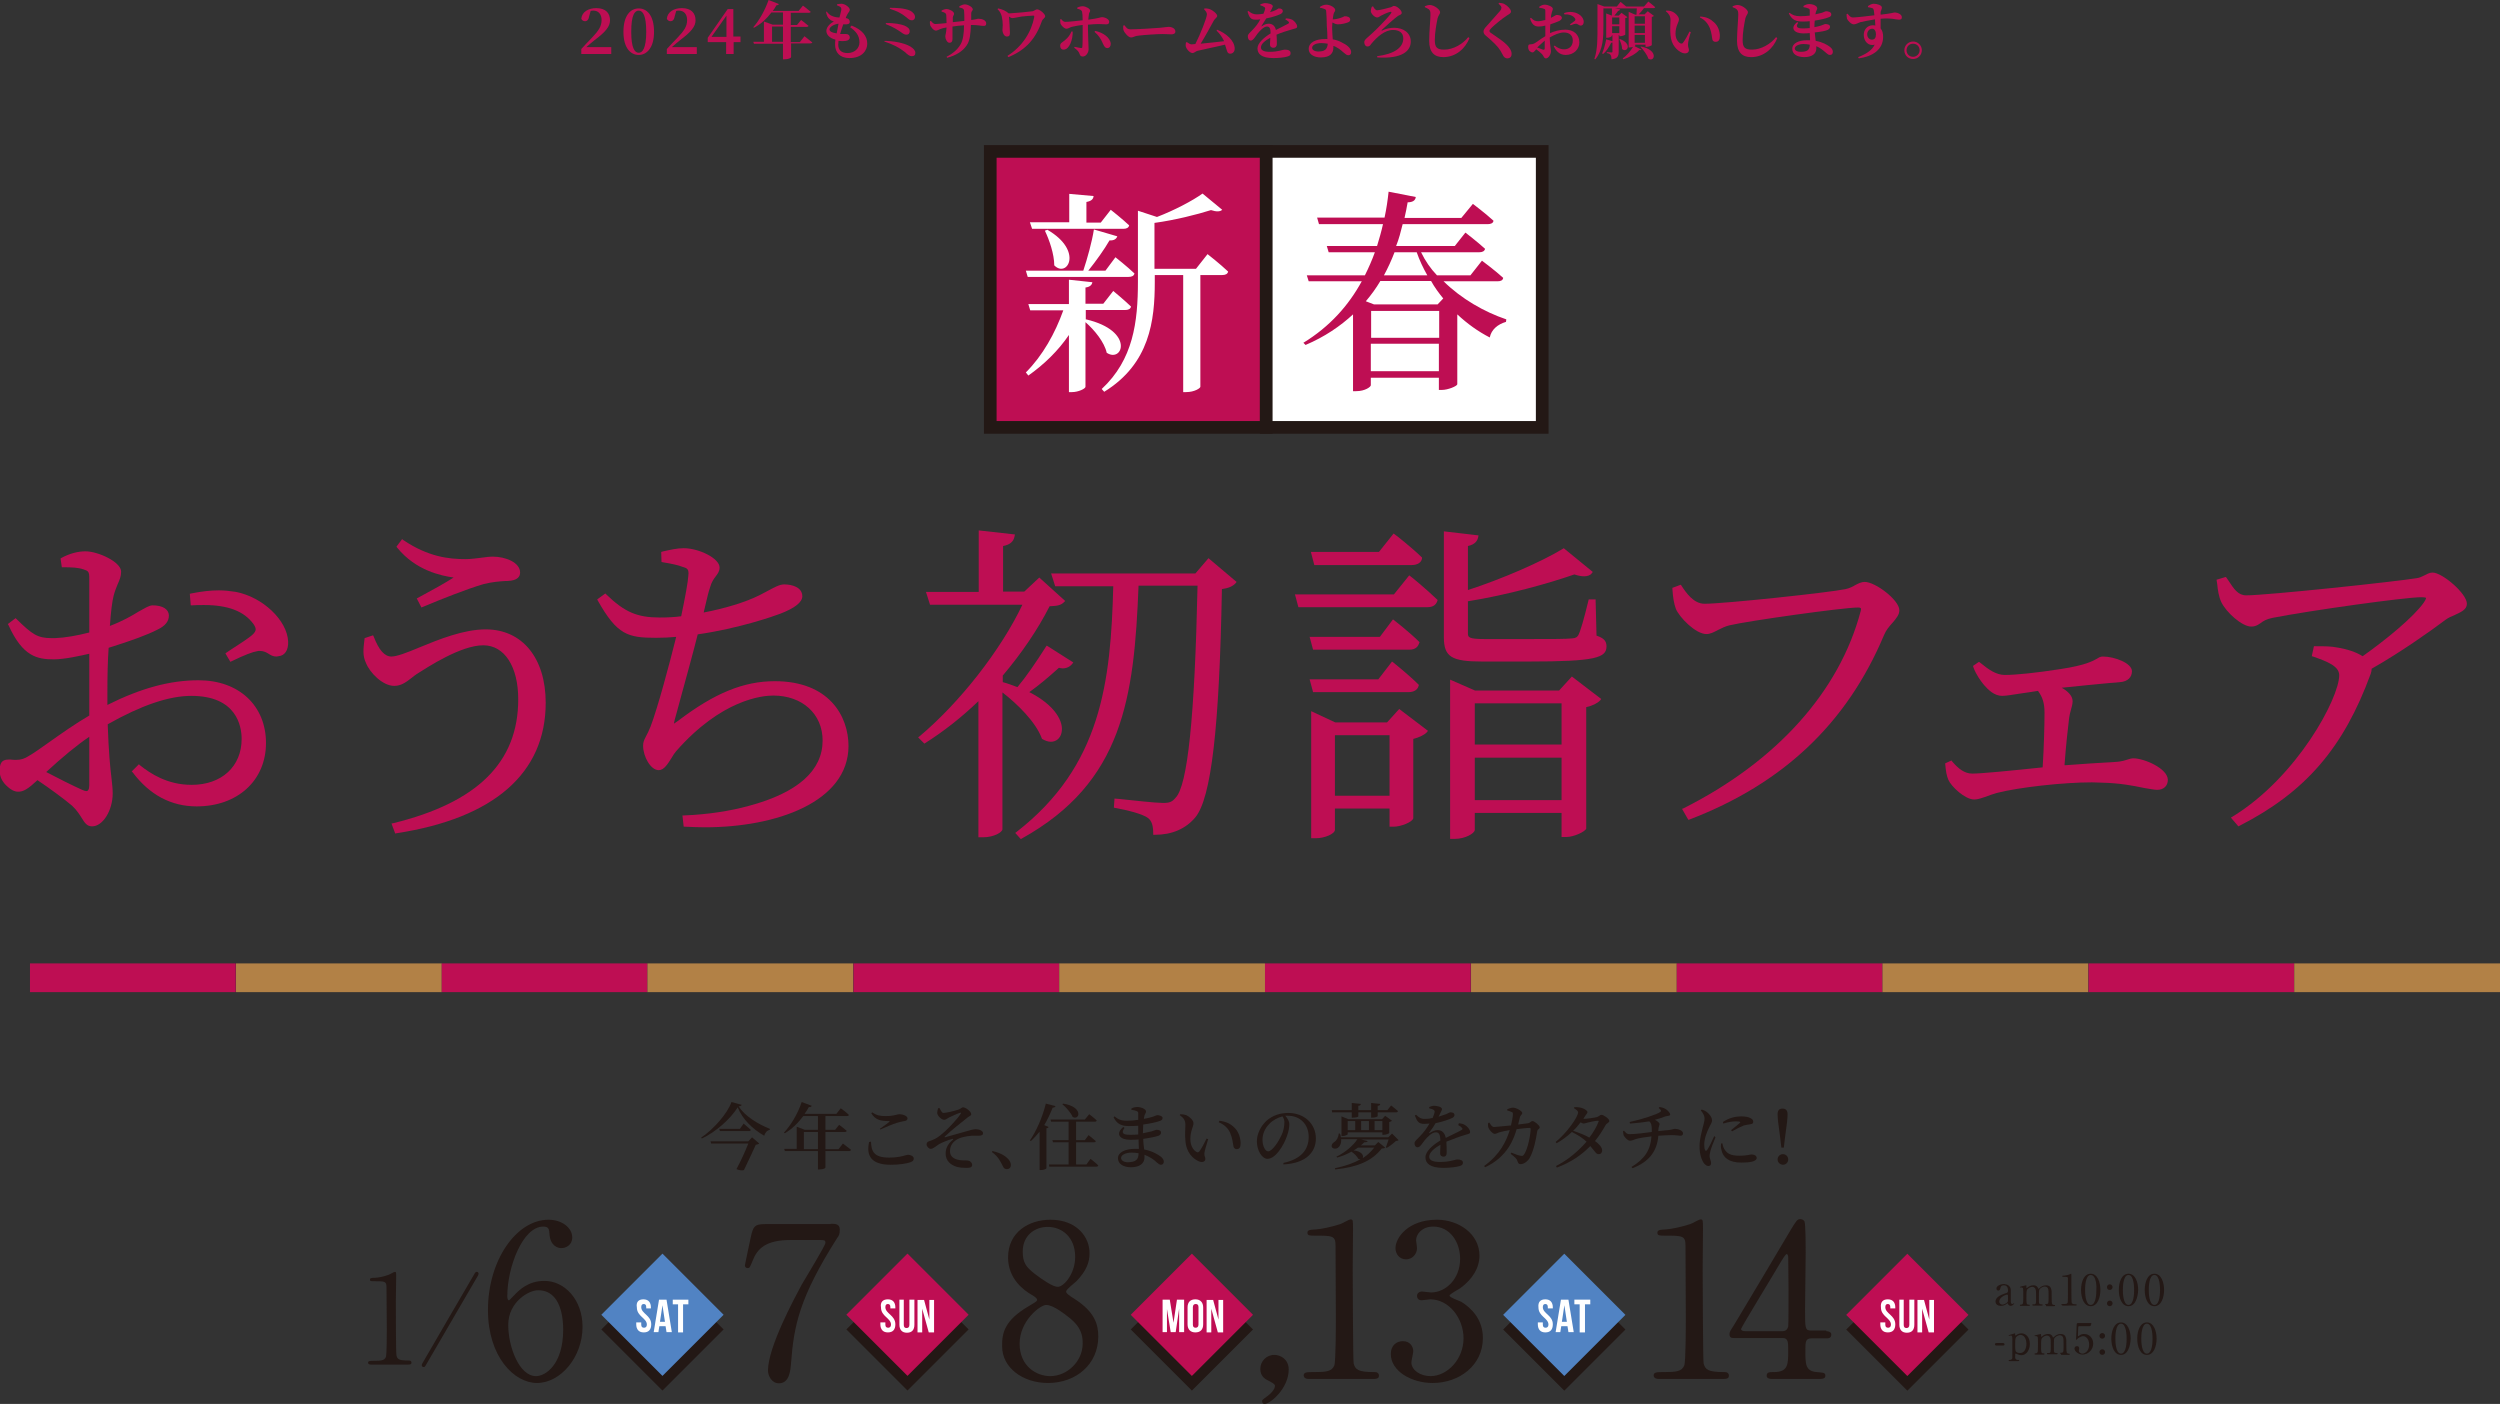 <?xml version="1.0" encoding="utf-8"?>
<!-- Generator: Adobe Illustrator 28.0.0, SVG Export Plug-In . SVG Version: 6.00 Build 0)  -->
<svg version="1.1" id="レイヤー_1" xmlns="http://www.w3.org/2000/svg" xmlns:xlink="http://www.w3.org/1999/xlink" x="0px"
	 y="0px" width="800.8px" height="449.7px" viewBox="0 0 800.8 449.7" style="enable-background:new 0 0 800.8 449.7;"
	 xml:space="preserve">
<rect x="0" y="0" width="800.8" height="449.7" fill="#333333" stroke="none"/>
<style type="text/css">
	.st0{fill:#BE0E53;}
	.st1{fill:#231815;}
	.st2{fill:#5183C3;}
	.st3{fill:#FFFFFF;}
	.st4{fill:#BE0E53;stroke:#231815;stroke-width:4.06;stroke-miterlimit:10;}
	.st5{fill:#FFFFFF;stroke:#231815;stroke-width:4.06;stroke-miterlimit:10;}
	.st6{fill:#B28146;}
</style>
<g>
	<path class="st0" d="M195.8,15.2v2.1h-9.6v-1.6c1.2-1.3,2.3-2.5,3.3-3.5c2.3-2.4,3.2-3.8,3.2-5.8c0-1.8-1-3-2.6-3
		c-0.3,0-0.6,0-0.9,0.1l-0.5,1.8c-0.2,1.2-0.8,1.5-1.3,1.5c-0.5,0-1-0.3-1.2-0.8c0.2-2.2,2.3-3.4,4.8-3.4c3,0,4.4,1.6,4.4,3.9
		c0,2-1.4,3.7-5,6.4c-0.6,0.5-1.6,1.3-2.6,2.2H195.8z"/>
	<path class="st0" d="M209.5,10.2c0,5.2-2.4,7.4-4.9,7.4c-2.6,0-4.9-2.2-4.9-7.4c0-5.3,2.3-7.5,4.9-7.5
		C207.2,2.7,209.5,4.9,209.5,10.2z M204.6,16.9c1.2,0,2.4-1.4,2.4-6.7c0-5.3-1.1-6.8-2.4-6.8c-1.3,0-2.4,1.4-2.4,6.8
		C202.2,15.4,203.3,16.9,204.6,16.9z"/>
	<path class="st0" d="M223.2,15.2v2.1h-9.6v-1.6c1.2-1.3,2.3-2.5,3.3-3.5c2.3-2.4,3.2-3.8,3.2-5.8c0-1.8-1-3-2.6-3
		c-0.3,0-0.6,0-0.9,0.1l-0.5,1.8c-0.2,1.2-0.8,1.5-1.3,1.5c-0.5,0-1-0.3-1.2-0.8c0.2-2.2,2.3-3.4,4.8-3.4c3,0,4.4,1.6,4.4,3.9
		c0,2-1.4,3.7-5,6.4c-0.6,0.5-1.6,1.3-2.6,2.2H223.2z"/>
	<path class="st0" d="M237.3,13.5H235v3.8h-2.4v-3.8h-5.9v-1.4l6.4-9.2h1.8v8.8h2.3V13.5z M232.7,11.8V5l-4.8,6.8H232.7z"/>
	<path class="st0" d="M257.7,11.6c0,0,1.5,1.2,2.5,2c-0.1,0.2-0.3,0.3-0.6,0.3h-6.2v4.4c0,0.2-0.7,0.7-2.1,0.7h-0.5V14h-9.3
		l-0.2-0.6h3.4V6.9l2.8,1h3.3V4h-3.7c-1.6,2.1-3.5,3.8-5.6,4.9l-0.2-0.2c1.8-2,3.7-5.3,4.9-8.7l3.3,1.3c-0.1,0.2-0.4,0.4-0.8,0.4
		c-0.4,0.6-0.7,1.3-1.2,1.8h8.3l1.4-1.7c0,0,1.5,1.1,2.5,2c-0.1,0.2-0.3,0.3-0.6,0.3h-5.8V8h2l1.3-1.6c0,0,1.5,1.1,2.4,1.9
		c-0.1,0.2-0.3,0.3-0.6,0.3h-5.1v4.9h2.9L257.7,11.6z M250.8,13.4V8.5h-3.5v4.9H250.8z"/>
	<path class="st0" d="M272.8,8.2c3.3,1.3,5,3.3,5,5.8c0,2.1-1.6,4.6-5.7,4.6c-3.1,0-4.6-1.8-4.6-4.3c0-0.4,0-1,0.1-1.6
		c-1.9-0.5-2.9-1.6-2.9-2.8c0-1.1,1-2.3,2.4-3c-0.5-0.2-0.9-0.3-1.3-0.7c-0.6-0.5-1-1.1-1.2-2.4l0.2-0.1c0.5,0.6,1,1.2,1.9,1.5
		c0.8,0.3,1.5,0.4,2.2,0.4c0.3-1.3,0.6-2.2,0.6-2.6c0-0.5-0.2-0.7-0.5-0.9c-0.3-0.1-0.6-0.3-0.9-0.4l0-0.3c0.4-0.1,0.8-0.2,1.4-0.2
		c1.2,0,2.7,1.2,2.7,1.9c0,0.5-0.3,0.7-0.6,1.2c-0.2,0.4-0.5,0.8-0.7,1.5c1,0.1,1.3,0.7,1.3,1.2c0,0.6-0.4,0.7-1,0.8
		c-0.3,0-0.7,0-1.1,0c-0.3,0.9-0.7,2-1,3.1c0.8,0,1.5,0,1.9,0c0.7,0,1.2,0.4,1.2,1.1c0,0.6-0.5,1-1.3,1.1c-0.6,0.1-1.4,0.1-2.3,0
		c0,0.4-0.1,0.8-0.1,1.2c0,1.8,1.1,2.7,3,2.7c2.2,0,3.8-1.5,3.8-3.4c0-2.3-1.2-3.6-3-4.9L272.8,8.2z M268,10.7
		c0.2-1.1,0.4-2.2,0.6-3.1c-1.3,0.1-2.9,1-2.9,1.8C265.7,10.1,266.6,10.5,268,10.7z"/>
	<path class="st0" d="M283.3,13.1c2.7,0,6.3,0.6,8.3,1.8c1,0.6,1.6,1.3,1.6,2S292.9,18,292,18c-0.6,0-1.3-0.5-2.1-1.3
		c-1.9-1.5-3.9-2.5-6.6-3.4L283.3,13.1z M283.8,7.4c2.7-0.1,4.9,0.4,5.9,0.8c0.9,0.4,1.7,0.9,1.7,1.8c0,0.6-0.3,1.1-1.1,1.1
		c-0.5,0-0.9-0.2-1.7-0.8c-0.9-0.6-2.3-1.6-4.9-2.6L283.8,7.4z M293.1,5.5c0,0.4-0.3,1-1,1c-0.7,0-1-0.3-1.7-0.9
		c-1.7-1.4-3-2-5.4-2.8l0.1-0.3c1.9,0,4.7,0.1,6.4,0.9C292.6,4,293.1,4.7,293.1,5.5z"/>
	<path class="st0" d="M307.3,2c0.6-0.3,1.2-0.6,1.7-0.6c1.1,0,2.6,0.9,2.6,1.6c0,0.5-0.5,0.4-0.5,1.5c0,0.7,0,1.3,0,1.9
		c1.7-0.2,1.9-0.4,2.3-0.4c1.2,0,2.5,0.5,2.5,1.5c0,0.7-0.3,0.8-0.9,0.8c-0.7,0-1.8-0.3-3.8-0.3H311c-0.1,2.8-0.3,5.1-1.4,6.6
		c-1.3,1.9-3.5,3.2-6.2,3.9l-0.2-0.3c1.7-0.9,3.4-2.1,4.5-4c0.8-1.3,1.1-3.7,1.1-6.1c-1.3,0.1-2.6,0.2-3.7,0.4c0,1.6,0,3.1,0,4
		c0,0.8-0.3,1.2-1,1.2c-0.7,0-1.3-1.2-1.3-2c0-0.5,0.3-1.1,0.4-2.9c-0.8,0.1-1.5,0.3-2,0.5c-0.5,0.2-1,0.5-1.4,0.5
		c-0.8,0-1.6-1.2-1.8-1.6c-0.1-0.3-0.2-0.9-0.1-1.4l0.3-0.1c0.5,0.6,0.9,1,1.4,1c0.7,0,2.4-0.2,3.6-0.3c0-1.2-0.1-2.3-0.1-2.7
		c-0.1-0.5-0.5-0.7-1.5-1l0-0.3c0.5-0.3,1.1-0.5,1.6-0.5c0.8,0,2.4,0.7,2.4,1.5c0,0.5-0.3,0.5-0.4,1.2c0,0.3,0,0.9,0,1.5
		c1.1-0.1,2.5-0.3,3.7-0.4c0-1.5,0-2.6-0.1-3.4c-0.1-0.5-0.5-0.7-1.5-0.9L307.3,2z"/>
	<path class="st0" d="M319.8,2.7c1.3,0.3,2.4,0.8,3.2,1.5c0.1,0,0.1,0.1,0.1,0.1c2-0.1,6.4-0.5,7.7-0.7c0.4-0.1,1-0.6,1.4-0.6
		c0.9,0,2.6,1.5,2.6,2.2c0,0.5-0.8,0.9-1,1.4c-2,5.8-5.2,9.4-10.8,11.7l-0.3-0.4c4.8-3,7.7-7.7,8.6-12.5c0-0.3,0-0.4-0.3-0.4
		c-0.9,0-2.6,0.2-3.8,0.3c-1.2,0.2-2.4,0.5-2.9,0.5c-0.4,0-0.7-0.2-1.1-0.5c0.1,1.3,0.3,4.2,0.3,5.2c0,0.7-0.1,1.2-1,1.2
		c-0.9,0-1.4-1.3-1.4-2c0-0.5,0.1-1,0.1-1.7c0-0.7-0.1-1.8-0.3-2.7c-0.2-0.8-0.6-1.7-1.4-2.4L319.8,2.7z"/>
	<path class="st0" d="M345,2.5c0.5-0.3,1.2-0.5,1.8-0.5c1,0,2.4,0.8,2.4,1.4c0,0.5-0.4,0.6-0.4,1.2c-0.1,0.4-0.1,1-0.2,1.7
		c3.7-0.5,3.9-0.8,4.4-0.8c0.9,0,2.3,0.6,2.3,1.5c0,0.5-0.3,0.8-0.9,0.8c-0.8,0-1.4-0.1-2.6-0.1c-0.8,0-2,0.1-3.3,0.2
		c0,0.6,0,1.2,0,1.6c0,2.1,0.2,5.5,0.2,6.3c0,1-0.8,2.3-1.8,2.3c-0.9,0-0.9-0.4-1.3-1.3c-0.3-0.5-0.8-1-1.5-1.5l0.1-0.3
		c0.8,0.2,1.6,0.3,2.1,0.4c0.2,0,0.3,0,0.4-0.3c0.1-1,0.1-4,0.1-5.7l0-1.4c-1.2,0.1-2.6,0.4-3.5,0.6c-0.7,0.2-1.1,0.6-1.7,0.6
		c-0.6,0-1.5-0.8-1.9-1.6c-0.1-0.4-0.1-1-0.1-1.4l0.3-0.1c0.5,0.6,0.8,0.9,1.4,0.9c0.9,0,3.8-0.3,5.5-0.5c0-1.3-0.1-2.5-0.2-2.8
		c-0.2-0.5-0.7-0.7-1.5-0.9L345,2.5z M343.6,10.1c0.1,2.4-1,5.8-2.9,5.8c-0.7,0-1.1-0.5-1.1-1.2c0-0.9,0.5-1,1.5-1.8
		c1.1-0.9,1.7-1.8,2.1-2.8L343.6,10.1z M350.8,9.9c2.5,0.5,4.8,2.1,5,4.1c0,0.8-0.4,1.4-1.1,1.4c-0.8,0-1.1-0.8-1.4-1.4
		c-0.6-1.4-1.3-2.6-2.7-3.8L350.8,9.9z"/>
	<path class="st0" d="M360.2,8.1c0.6,0.8,0.9,1.3,2,1.3c2.1,0,8.2-0.4,9.4-0.5c1.3-0.1,2.2-0.3,2.7-0.3c1.2,0,2.2,0.6,2.2,1.5
		c0,0.6-0.5,0.9-1.3,0.9c-0.8,0-1.5-0.1-2.9-0.1c-1.5,0-6,0.3-7.5,0.5c-1.4,0.1-1.7,0.6-2.5,0.6c-0.8,0-2-1.3-2.4-2.3
		c-0.2-0.5-0.1-1-0.1-1.5L360.2,8.1z"/>
	<path class="st0" d="M389.8,9.5c2.9,1.1,5.7,3.5,5.7,6.1c0,1-0.7,1.6-1.4,1.6c-1.1,0-1-0.9-1.7-2.9c-2.8,0.7-7.4,1.6-8.9,2
		c-0.4,0.1-1,0.7-1.5,0.7c-0.9,0-2.2-1.5-2.2-2.4c0-0.4,0-0.6,0.1-1l0.3-0.1c0.6,0.4,1,0.7,1.4,0.7c0.2,0,0.6,0,1.3-0.1
		c1.5-2.9,3.7-8.4,3.7-9.5c0-0.5-0.3-1-0.9-1.6l0.1-0.3c0.4,0,1,0,1.6,0.2c1.2,0.4,2.5,1.6,2.5,2.2c0,0.5-0.7,0.8-1.1,1.5
		c-1,1.8-2.7,5-4.2,7.4c2.4-0.2,5.6-0.6,7.5-0.8c-0.5-1.1-1.2-2.2-2.4-3.4L389.8,9.5z"/>
	<path class="st0" d="M411.9,5.9c1,0,1.5,0.2,2,0.4c0.7,0.4,1.6,1.4,1.6,2.2c0,0.6-0.6,0.6-1.6,0.9c-1.4,0.4-3.4,1-5,1.7
		c0.1,1.1,0.1,2.2,0.1,3c0,0.7-0.4,1.2-1.1,1.2c-0.6,0-1.1-0.3-1.1-1.1c0-0.5,0.1-1.3,0.1-2.1c-1.7,0.9-3,2-3,3.1
		c0,0.8,0.8,1.4,2.7,1.4c3,0,4.2-0.7,4.9-0.7c1,0,1.9,0.2,1.9,1.1c0,0.6-0.2,0.9-1,1.1c-0.9,0.3-2.8,0.5-4.5,0.5
		c-3.9,0-5.1-1.4-5.1-3.1c0-1.7,2.1-3.5,4.2-4.8c0-1.6-0.3-2.2-1.2-2.2c-1,0-2.3,1.4-3,2.3c-0.7,0.9-1.3,2.1-2.1,2.2
		c-0.7,0-1-0.6-1-1.4c0-0.7,0.7-1.1,1.4-1.9c1.1-1.1,2-2.3,2.6-3.5c-0.5,0.1-1.1,0.1-1.6,0.1c-1.6,0-2-1-2.5-2.6l0.3-0.2
		c0.7,0.6,1.4,1.1,2.8,1.1c0.6,0,1.3-0.1,2-0.2c0.3-0.6,0.4-1.1,0.5-1.4c0.1-0.3,0.1-0.6-0.3-0.8c-0.3-0.2-0.7-0.4-1.2-0.5l0-0.3
		c0.5-0.2,1.1-0.4,1.5-0.4c0.9,0,2.5,0.3,2.5,1c0,0.3-0.2,0.4-0.3,0.8l-0.6,1.1c0.7-0.2,1.3-0.4,1.7-0.6c0.7-0.3,0.9-0.6,1.1-0.6
		c0.7,0,1.3,0.2,1.3,0.9c0,0.3-0.2,0.6-0.7,0.9c-0.7,0.3-2.4,1-4.6,1.4c-0.4,0.6-0.9,1.4-1.5,2.4c-0.1,0.1,0,0.2,0.1,0.1
		c0.7-0.5,1.4-0.8,2.2-0.8c1.2,0,2,0.7,2.3,2c1.4-0.7,3-1.5,3.9-2c0.4-0.2,0.4-0.4,0.1-0.7c-0.2-0.2-0.6-0.5-1-0.7L411.9,5.9z"/>
	<path class="st0" d="M427,6.2c0.6,0,1.7-0.2,2.5-0.5c0.7-0.2,1.1-0.5,1.2-0.5c0.8,0,1.8,0.2,1.8,1.1c0,0.4-0.2,0.7-0.8,0.9
		c-0.5,0.2-1.9,0.6-3.2,0.6c-0.5,0-1.2-0.3-1.7-0.6c0,0.6-0.1,1.2-0.1,1.5c0,0.9,0.1,2.5,0.2,3.9c1.2,0.2,2.2,0.6,2.9,1
		c1.5,0.7,3,1.8,3,3.1c0,0.7-0.4,1-0.9,1c-1,0-1.7-1.4-3.7-2.5c-0.3-0.2-0.7-0.4-1.1-0.5c0,0.2,0,0.4,0,0.6c0,1.6-0.9,3.1-4,3.1
		c-2.2,0-3.9-1-3.9-2.7c0-2.2,2.4-3.2,5.3-3.2c0.2,0,0.5,0,0.7,0c0-1.6-0.1-3.1-0.2-4.2c0-1.1-0.1-4.1-0.2-4.7
		c0-0.4-0.2-0.6-0.5-0.7c-0.5-0.2-1.1-0.4-1.5-0.4l0-0.3c0.5-0.3,1.2-0.7,2-0.7c1.4,0,2.9,1,2.9,1.7c0,0.5-0.4,0.7-0.5,1.2
		c-0.1,0.3-0.2,1-0.3,1.8H427z M425.3,14c-0.6-0.1-1.3-0.2-2-0.2c-1.9,0-3,0.7-3,1.5c0,0.7,0.8,1.2,2,1.2
		C424.3,16.5,425.2,15.8,425.3,14z"/>
	<path class="st0" d="M439.8,2c0.3,0.6,0.8,1.3,1.3,1.3c0.7,0,3.9-0.8,4.5-1c0.5-0.2,0.6-0.4,0.9-0.4c1,0,2.5,1.4,2.5,2.2
		c0,0.6-0.7,0.7-1.2,1c-0.9,0.6-4.5,3.8-5.2,4.5c-0.1,0.1-0.1,0.2,0.1,0.2c1.1-0.6,2.6-0.9,3.9-0.9c3,0,5.3,1.7,5.3,4.4
		c0,3.1-2.9,5.6-10.7,5.1l-0.1-0.4c5.6-0.7,8.4-2.8,8.4-5.7c0-1.8-1.3-2.7-3.3-2.7c-2.6,0-5.1,2.2-7,4.5c-0.3,0.5-0.6,0.8-1.2,0.8
		c-0.5,0-1-0.5-1-1.4c0-0.8,1-1.4,2.5-2.8c1.4-1.2,5.4-5.4,6-6.3c0.3-0.5,0.3-0.7-0.2-0.6c-0.8,0.2-2.2,0.8-3.1,1.3
		c-0.3,0.2-0.6,0.5-1.1,0.5c-0.8,0-2-1.3-2-2c0-0.5,0.1-1,0.3-1.4L439.8,2z"/>
	<path class="st0" d="M456.4,2.3V2c0.5-0.2,1-0.4,1.6-0.4c1.4,0,3.3,1.5,3.3,2.3c0,0.6-0.5,0.9-0.8,1.9c-0.4,1.9-0.9,4.7-0.9,7
		c0,2.3,0.6,3.1,3,3.1c2.9,0,6-1.8,7.7-4l0.4,0.3c-1.3,3.3-4.3,6.1-8.4,6.1c-2.8,0-4.5-1.5-4.5-5.2c0-2.9,0.4-6.9,0.4-8.4
		c0-1-0.1-1.3-0.5-1.7C457.3,2.7,457,2.6,456.4,2.3z"/>
	<path class="st0" d="M480,1.2l0.2-0.3c0.6,0.1,1.2,0.1,1.7,0.4c1.1,0.6,2.1,1.7,2.1,2.4c0,0.6-0.6,0.8-1.5,1.4
		c-1.5,1-3.8,2.9-4.7,3.8c-0.5,0.5-0.7,0.8-0.7,1c0,0.3,0.3,0.6,0.7,0.8c1.9,1.4,4.2,2.7,5.5,4.4c0.7,0.9,0.9,1.5,0.9,2.2
		c0,0.6-0.3,1.4-1.4,1.4c-0.5,0-0.9-0.3-1.2-0.7c-0.2-0.4-0.5-0.9-1-1.8c-0.8-1.3-2.3-2.8-4.7-4.8c-0.5-0.4-0.7-0.9-0.7-1.3
		c0-0.4,0.2-0.8,0.6-1.3c1.1-1.3,3.9-4.3,4.7-5.3c0.3-0.4,0.4-0.6,0.4-0.9C481.1,2.2,480.6,1.7,480,1.2z"/>
	<path class="st0" d="M496.3,10.7c1.6-0.7,3.2-1.2,5.1-1.2c2.6,0,4.5,1.5,4.5,4.1c0,2.1-1.7,4-4.4,4c-1.8,0-3-1.1-3.8-2.8l0.3-0.2
		c0.7,0.6,1.7,1.2,3,1.2c1.7,0,2.8-1.1,2.8-2.8c0-1.4-0.8-2.6-2.9-2.6c-1.4,0-3.1,0.8-4.5,1.6c0.1,2.9,0.4,3.6,0.4,4.4
		c0,1-0.8,2.3-1.6,2.3c-0.7,0-0.7-0.8-1.3-1.4c-0.5-0.5-1.2-1.1-1.8-1.5c-0.6,0.6-0.8,1-1.2,1c-0.3,0-0.6-0.2-0.9-0.4
		c-0.4-0.4-0.5-0.9-0.5-1.3c0-0.8,0.2-0.9,0.8-0.9c0.5,0,0.8-0.1,1.2-0.3c0.6-0.3,2.1-1.5,3.5-2.3V9.8V8.2c-0.7,0.2-1.5,0.3-2.1,0.3
		c-1.2,0-2.2-0.5-2.8-2.6l0.3-0.2c0.9,0.9,1.4,1.1,2.3,1.1c0.6,0,1.5-0.2,2.3-0.4c0-1.2,0-2.3,0-2.8c0-0.6-0.1-0.7-0.5-0.8
		c-0.4-0.2-0.8-0.2-1.4-0.3l-0.1-0.3c0.6-0.4,1.1-0.7,1.8-0.7c1.1,0,2.6,0.7,2.6,1.3c0,0.5-0.3,0.9-0.4,1.5
		c-0.1,0.3-0.2,0.8-0.2,1.4c1.1-0.5,1.5-0.9,1.8-0.9c0.3,0,1.6,0,1.7,0.9c0,0.4-0.3,0.7-0.8,1c-0.7,0.3-1.9,0.8-2.9,1.1
		c-0.1,0.8-0.1,1.6-0.1,2.3V10.7z M494.8,13c-0.8,0.7-1.7,1.6-2.4,2.2c0.7,0.3,1.4,0.5,1.8,0.7c0.4,0.1,0.6,0,0.6-0.4V13z M501,4.2
		c0.8-0.3,1.8-0.5,2.9-0.3c2,0.3,3.4,1.7,3.4,3.1c0,0.6-0.3,1.2-1,1.2c-0.5,0-0.9-0.6-1.5-0.6c-0.4,0-1.3,0.3-1.7,0.5l-0.2-0.3
		c0.4-0.3,1.3-0.9,1.5-1.1c0.3-0.3,0.3-0.5,0.1-0.8c-0.6-1-2.2-1.4-3.4-1.3L501,4.2z"/>
	<path class="st0" d="M528,0.5c0,0,1.4,1.1,2.2,1.8c-0.1,0.2-0.3,0.3-0.5,0.3h-3.1c-0.5,0.7-1.1,1.4-1.7,2h1.9l1-1l2,1.5
		c-0.1,0.1-0.4,0.3-0.7,0.3v9c0,0.2-1,0.6-1.7,0.6h-0.3v-0.7h-3.3v0.3c0,0.1-0.1,0.1-0.2,0.2l2.2,1.1c-0.1,0.2-0.3,0.2-0.7,0.1
		c-1,1.2-3.2,2.4-5.1,3l-0.2-0.3c1.3-0.9,2.6-2.5,3.3-3.7c-0.3,0.1-0.7,0.2-1.1,0.2h-0.3V3.8l2.1,0.9h0.4c0-0.6,0.1-1.3,0.1-2H521
		c-0.1,0-0.1,0-0.2,0h-3.5L519,3c-0.1,0.2-0.3,0.4-0.7,0.5c-0.3,0.5-0.8,1-1.2,1.5h1.4l0.9-0.9l1.9,1.4c-0.1,0.1-0.4,0.3-0.7,0.3
		v5.3c0,0.1-1,0.5-1.6,0.5h-0.3v-0.4h-0.2v5.3c0,1.4-0.3,2.3-2.3,2.5c0-0.6-0.1-1.1-0.3-1.4c-0.2-0.3-0.5-0.5-1.2-0.6v-0.3
		c0,0,1.2,0.1,1.5,0.1c0.3,0,0.3-0.1,0.3-0.3v-2.9c-0.1,0-0.2,0.1-0.4,0.1c-0.7,1.4-1.6,2.8-2.6,3.6l-0.3-0.2c0.5-1.1,1-2.9,1.3-4.5
		l2,0.6v-1.9h-0.2v0.2c0,0.2-0.8,0.6-1.5,0.6h-0.3V4.3l1.8,0.7c0-0.7,0.1-1.6,0-2.3h-2.7v5.6c0,3.3,0,7.6-2.6,10.7l-0.3-0.1
		c1.1-3.1,1-7,1-10.6v-7l2.2,0.8h4l1.2-1.5c0,0,1,0.8,1.8,1.5h5.7L528,0.5z M516.4,5.6v2.2h2.3V5.6H516.4z M518.7,8.4h-2.3v2.2h2.3
		V8.4z M518.9,12.5c4.2,1.6,2.2,4.6,0.7,3.2c0-1-0.5-2.3-0.9-3.1L518.9,12.5z M523.6,5.2v2.4h3.3V5.2H523.6z M523.6,10.6h3.3V8.2
		h-3.3V10.6z M526.9,13.7v-2.5h-3.3v2.5H526.9z M525.6,14.9c5.8,1.1,4.4,5.2,2.4,3.9c-0.4-1.3-1.6-2.8-2.5-3.8L525.6,14.9z"/>
	<path class="st0" d="M535.1,6.4c0-1.2-0.5-2-1.5-2.8l0.1-0.2c0.5,0,1.3,0,1.9,0.3c1,0.4,2.2,1.6,2.2,2.5c0,1-1.1,2.1-1.1,4.6
		c0,1.7,0.9,2.8,1.6,3.1c0.3,0.1,0.6,0.1,0.8-0.2c0.7-0.9,1.4-2.2,2.1-3.6l0.4,0.2c-0.5,1.5-0.9,3.2-0.9,3.9c0,1.2,0.3,1.2,0.3,1.8
		c0,0.9-0.9,1.4-2.2,0.9c-1.6-0.7-3.5-2.5-3.7-5.7C534.9,9.5,535.1,7.8,535.1,6.4z M544.5,5.6l0.1-0.3c2.1,0.1,3.3,0.8,4.5,1.9
		c1.2,1.1,1.8,2.8,1.8,4.3c0,1.3-0.4,1.9-1.4,1.9c-0.4,0-0.9-0.2-1-0.8c-0.2-0.9-0.2-2-0.8-3.6C547.1,7.6,546.1,6.3,544.5,5.6z"/>
	<path class="st0" d="M555,2.3V2c0.5-0.2,1-0.4,1.6-0.4c1.4,0,3.3,1.5,3.3,2.3c0,0.6-0.5,0.9-0.8,1.9c-0.4,1.9-0.9,4.7-0.9,7
		c0,2.3,0.6,3.1,3,3.1c2.9,0,6-1.8,7.7-4l0.4,0.3c-1.3,3.3-4.3,6.1-8.4,6.1c-2.8,0-4.5-1.5-4.5-5.2c0-2.9,0.4-6.9,0.4-8.4
		c0-1-0.1-1.3-0.5-1.7C556,2.7,555.7,2.6,555,2.3z"/>
	<path class="st0" d="M577.7,1.9c0.5-0.3,1.1-0.6,1.8-0.6c1.3,0,2.6,0.6,2.6,1.4c0,0.4-0.3,0.6-0.4,1.1c-0.1,0.2-0.1,0.5-0.2,0.8
		c0.9-0.2,1.6-0.4,2.1-0.5c0.8-0.3,1.1-0.5,1.3-0.5c0.6,0,1.7,0.2,1.7,1c0,0.6-0.4,0.8-1,1c-0.7,0.3-2.3,0.7-4.3,1
		c-0.1,0.7-0.1,1.4-0.1,2.1c0.7-0.1,1.4-0.3,2.1-0.5c0.9-0.3,1.2-0.5,1.3-0.5c0.8,0,1.6,0.2,1.6,0.9c0,0.5-0.4,0.8-0.8,1
		c-0.6,0.3-2.2,0.6-4.1,0.8c0.1,1,0.2,1.9,0.3,2.7c2.3,0.4,3.7,1.3,4.4,1.8c0.7,0.5,1.1,1,1.1,1.7c0,0.7-0.4,1-0.9,1
		s-0.7-0.2-1.2-0.6c-1-0.9-2-1.7-3.2-2.2c0,0.3,0,0.5,0,0.8c0,1.6-1.4,2.7-3.8,2.7c-2.3,0-3.9-0.9-3.9-2.7c0-1.7,2-2.7,4.7-2.7
		c0.3,0,0.7,0,1,0c0-0.7-0.1-1.5-0.1-2.3c-0.7,0.1-1.5,0.1-2.2,0.1c-2.7,0-4.3-1.7-1.8-3.6l0.3,0.2c-0.9,1.3-0.3,1.8,1.3,1.8
		c0.8,0,1.6,0,2.4-0.1c0-0.3,0-0.6,0-0.9c0-0.4,0-0.8,0-1.3c-0.8,0.1-1.6,0.1-2.4,0.1c-2,0-3.3-0.5-4.3-2.6l0.2-0.2
		c1,0.7,1.8,1.1,3.5,1.1c1,0,2.1-0.1,3-0.2c0-0.7,0-1.3,0-1.6c0-0.4-0.1-0.6-0.5-0.7c-0.4-0.2-0.8-0.3-1.5-0.4L577.7,1.9z
		 M579.7,14.3c-0.6-0.1-1.3-0.2-2-0.2c-1.6,0-2.8,0.7-2.8,1.4c0,0.7,0.8,1.1,1.8,1.1C578.8,16.6,579.7,16.1,579.7,14.3L579.7,14.3z"
		/>
	<path class="st0" d="M598.4,1.9c0.5-0.3,1.1-0.7,1.8-0.7c1.1,0,2.6,0.5,2.6,1.2c0,0.5-0.3,1-0.4,1.4c0,0.2,0,0.5,0,0.9
		c3.7-0.4,4.1-0.7,4.4-0.7c1.1,0,2.4,0.6,2.4,1.5c0,0.7-0.4,0.8-1,0.8c-0.9,0-2.2-0.6-5.8-0.3c0,1,0,2.1,0,3.1
		c0.6,0.7,0.8,1.7,0.8,2.7c0,4.1-3.4,6.3-7.8,6.9l-0.2-0.4c2.4-0.9,4.5-2.2,5.3-4c-2,0.6-3.5-1.1-3.5-3.1c0-1.8,1.2-3.1,2.9-3.1
		c0.3,0,0.6,0,0.8,0.1c0-0.5-0.1-1.2-0.1-2c-2,0.3-3.7,0.7-4.7,0.9c-0.9,0.3-1.4,0.7-2.1,0.7c-0.8,0-1.9-1.1-2.2-1.9
		c-0.1-0.4-0.1-1-0.1-1.4l0.3-0.1c0.7,0.8,1,1.2,1.7,1.2c0.9,0,4.6-0.4,6.9-0.7c-0.1-0.7-0.1-1.3-0.2-1.7c-0.1-0.3-0.2-0.5-0.5-0.6
		c-0.3-0.1-0.8-0.2-1.4-0.3L598.4,1.9z M600.9,11c0-1-0.4-1.8-1.2-1.8c-0.9,0-1.6,0.8-1.6,1.8c0,0.9,0.6,1.7,1.5,1.7
		C600.5,12.7,600.9,12.1,600.9,11z"/>
	<path class="st0" d="M610,16.1c0-1.6,1.3-2.8,2.8-2.8c1.6,0,2.8,1.3,2.8,2.8c0,1.6-1.3,2.8-2.8,2.8C611.2,18.9,610,17.7,610,16.1z
		 M610.7,16.1c0,1.2,0.9,2.1,2.1,2.1c1.2,0,2.1-1,2.1-2.1c0-1.2-0.9-2.1-2.1-2.1C611.6,14,610.7,14.9,610.7,16.1z"/>
</g>
<g>
	<g>
		<g>
			<path class="st0" d="M29.5,264.7c-1.7,0-2.4-1.2-3.4-2.8c-0.7-1.1-1.6-2.5-3-3.8c-2.2-1.9-7.2-5.6-11.1-8.2
				c-3.1,2.9-4.5,3.7-6.2,3.7c-1.2,0-2.5-0.7-3.8-2c-1.4-1.4-2.1-2.9-2.1-4.7c0-2.2,0.5-3.6,2.8-3.6c0.2,0,0.4,0,0.7,0
				c0.7,0.1,1.2,0.1,1.8,0.1c1.6,0,2.7-0.4,4.1-1.3c1.6-0.9,3.8-2.5,6.5-4.4c3.8-2.7,8.5-6,12.8-8.5v-19.8
				c-2.6,0.6-7.9,1.8-11.3,1.8c-5.3,0-10-0.8-14.6-11l-0.2-0.3l2.5-1.9l0.3,0.3c5,4.9,6.7,6.1,11.2,6.1c0.4,0,0.8,0,1.2,0
				c3-0.1,7-0.8,10.9-1.8c0-2.8,0-5.5,0-7.9c0-4.3,0-7.8,0-9.4c0-2.2-0.3-2.4-1.8-2.9c-1.7-0.6-3.7-0.7-6.6-0.7h-0.4l-0.4-2.8
				l0.3-0.2c2.6-1.4,5.2-2.1,7.7-2.1c4,0,11.4,3.4,11.4,6.5c0,1.5-0.5,2.7-1.1,4c-0.4,1-0.9,2.2-1.3,3.7c-0.5,2-0.9,5.3-1.2,9.7
				c4.2-1.6,7.1-3.3,9.2-4.6c2-1.1,3.2-1.9,4.4-2c0,0,0,0,0,0c3.3,0,5.2,1.2,5.3,3.2c0,2-1.2,3.4-3.7,4.6c-3.1,1.6-8.2,3.5-15.6,5.8
				c-0.3,4.2-0.4,9-0.4,14.5v3.8c10.8-5.4,20.1-7.9,29.2-7.9c12.9,0,21.6,8.1,21.6,20.1c0,12-9.1,20.3-22.2,20.3
				c-8.2,0-15.1-3.7-20.5-10.9l-0.3-0.3l2.3-2.3l0.3,0.3c3.4,2.7,8.8,6.3,16.6,6.3c9.6,0,16-5.9,16-14.7c0-4.1-1.6-13.8-16.1-13.8
				c-7.2,0-16,3-26.8,9.1c0.3,8.9,0.8,13.9,1.2,17.1c0.2,2,0.4,3.5,0.4,5C36.1,259.7,32.9,264.7,29.5,264.7z M14.8,247.3
				c4,2.1,8.4,4.3,11.5,5.7c0.5,0.2,1,0.4,1.3,0.4l0,0c0.3,0,0.6-0.1,0.7-0.4c0.2-0.3,0.3-0.8,0.3-1.5V236
				C24.6,238.7,20,242.5,14.8,247.3z M72.2,209.3l0.4-0.3c0.4-0.3,0.9-0.6,1.5-1c2.3-1.5,5.8-3.7,7-4.9c1-1.1,1.1-1.7,0.1-3.2
				c-3-4.1-8.1-6.1-15.9-6.1c-1.2,0-2.4,0-3.7,0.1l-0.5,0l-0.3-3.7l0.4-0.1c3.6-0.7,6.3-1,8.9-1c1.8,0,3.6,0.2,5.5,0.5
				c8.6,1.7,16.4,9.1,16.7,15.9c0.1,2.7-1,4.5-3.1,4.7c-0.2,0-0.4,0.1-0.7,0.1c-1,0-1.7-0.4-2.5-0.9c-0.8-0.5-1.6-0.9-2.8-0.9
				c-0.3,0-0.6,0-0.9,0.1c-1.3,0.2-4,1.2-8.1,3.2l-0.4,0.2L72.2,209.3z"/>
		</g>
		<g>
			<path class="st0" d="M125.4,263.8l0.5-0.1c27-6.6,40.1-19.5,40.1-39.7c0-10.5-4.4-17.3-11.2-17.3c-7.2,0-17.8,7-21.3,9.2
				c-0.6,0.4-1.1,0.8-1.6,1.2c-1.8,1.4-3.4,2.6-5.6,2.6c-3.8,0-7.9-4.3-9.1-7.4c-1.1-2.3-0.8-4.5-0.5-7.1l0.1-0.8l2.7-0.9l0.2,0.4
				c1.7,4.4,3.5,6.4,5.7,6.4c1.7,0,5.1-1.3,8.9-2.9c6.3-2.6,14.2-5.8,21.3-5.8c11.7,0,19.2,9.2,19.2,23.5c0,22.5-16.5,37-47.8,41.8
				l-0.4,0.1L125.4,263.8z M133.5,191.7l1.1-0.6c3.9-2.1,7.9-4.3,10.7-6.1c-4-0.6-12.1-2.2-18.1-9.6l-0.2-0.3l1.8-2.4l0.4,0.3
				c8,5.4,14.6,6.1,20,6.1c1.7,0,3.7-0.3,5.4-0.5c1.3-0.2,2.4-0.3,3.2-0.3c4.2,0,8.8,1.9,8.8,5.1c0,1.2-0.7,2.6-4.1,2.7l-0.5,0
				c-1.8,0.1-4.4,0.3-7.1,1c-5.2,1.5-14,5-19.2,7.2l-0.7,0.3L133.5,191.7z"/>
		</g>
		<g>
			<path class="st0" d="M225.8,265c-2.1,0-4.3-0.1-6.4-0.2l-0.4,0l-0.4-3.6l0.5,0c7.6-0.3,14.8-1.4,20.9-3.1
				c15.6-4.2,23.5-11.3,23.5-20.9c0-8.5-6.5-14.4-15.8-14.4c-3.6,0-16.6,1.3-31.1,17.8c-0.5,0.6-1,1.3-1.5,2.2
				c-1.2,1.9-2.4,3.9-4.1,3.9c-2.6,0-5-4.4-5-7.8c0-1.2,0.3-1.8,0.9-3c0.4-0.7,0.9-1.7,1.5-3.2c2.2-5.7,6.1-20.2,8.2-28.7
				c-2.1,0.2-4.3,0.3-6.4,0.3c-9.1,0-12.5-0.9-18.7-11.9l-0.2-0.4l2.6-1.9l0.3,0.3c5.8,5.6,9.8,7.4,17.1,7.4c2.4,0,4.7-0.1,6.9-0.4
				c1.3-6.2,2.2-11.1,2.3-13.1c0.2-1.9-0.3-2.3-1.8-2.7c-1.5-0.6-3.4-1-6.4-1.5l-0.4-0.1l-0.1-3.2l0.7-0.2c2.3-0.5,4.4-1,6.5-1
				c4.8,0,11.5,3.2,11.5,6.2c0,1.2-0.6,2-1.3,2.9c-0.6,0.8-1.3,1.8-1.7,3.3c-0.6,1.7-1,3.6-1.6,6.1c-0.2,0.7-0.3,1.4-0.5,2.1
				c6.8-1.3,13.4-3.3,17.8-5.5c0.9-0.4,1.6-0.9,2.3-1.2c2.6-1.4,4.2-2.3,5.7-2.3c2.7,0,5.8,1,5.8,3.8c0,1.9-2.4,3.8-7.1,5.6
				c-2.1,0.8-13.2,4.7-26.4,6.6c-1.4,5.6-3.5,13.2-5.2,19.4c-0.8,3.1-1.6,5.8-2.1,7.7c-0.1,0.4-0.3,1.1-0.3,1.5
				c0.2-0.1,0.6-0.4,1.3-0.9c11.7-8.9,21-12.7,31-12.7c17.4,0,23.6,11.2,23.6,20.8C271.7,256.9,248.7,265,225.8,265z"/>
		</g>
		<g>
			<path class="st0" d="M325.2,266.8l0.4-0.3c27.2-21.1,30.2-48.1,31-78.7H338l-1.3-4.1h46.2l4.2-4.9l9,7.6l-0.3,0.4
				c-0.9,1-2.3,1.6-4.4,1.9c-0.8,44.3-3.4,66.9-8.5,73.1c-3.1,3.7-7.5,5.6-13,5.6h-0.5V267c0-2.6-0.5-4.1-1.7-5
				c-1.6-1.2-6.4-2.5-10.5-3.2l-0.4-0.1l0.2-2.9l1.3,0.1c4.8,0.5,11.9,1.3,14.3,1.3c2.1,0,2.9-0.4,3.9-1.6c3.9-3.7,6.2-25.9,7.1-68
				h-18.9c-1.4,36-5,63-37.4,81l-0.3,0.2L325.2,266.8z M313.4,268.5v-43.9c-5.3,5.1-11,9.6-17,13.4l-0.3,0.2l-2-2l0.4-0.3
				c13-10.9,26.1-27.7,33-42.2h-29.6l-1.3-4.1h16.9v-19.7l11.6,1.3l-0.1,0.5c-0.3,1.8-1.5,2.8-3.7,3.2v14.6h6.8l4.8-4.5l8.3,7.5
				l-0.4,0.4c-1,1-2.2,1.2-4.6,1.3c-3.8,7.5-9,15.1-15,22.2v2.1c1.5,0.4,3.1,1,4.7,1.6c2.7-3.2,6-8,9.1-12.9l0.3-0.4l8.5,5.4
				l-0.3,0.4c-0.3,0.4-1.3,1.5-3.1,1.5c-0.4,0-0.8-0.1-1.2-0.2c-3.1,2.8-6.5,5.7-9.5,7.8c8.3,4.2,11.2,9.6,10.3,13.1
				c-0.4,1.7-1.7,2.8-3.4,2.8c0,0,0,0,0,0c-0.8,0-1.7-0.3-2.6-0.8l-0.2-0.1l-0.1-0.2c-1.9-5.2-7.8-11-12.6-14.7v43.8
				c0,1-2.8,2.6-6.2,2.6H313.4z"/>
		</g>
		<g>
			<path class="st0" d="M464.5,268.7v-51l8,3.5h26.9l4.1-4.5l9.4,7.2l-0.3,0.4c-0.8,0.9-2.5,1.8-4.5,2.2v38.8l0,0.1
				c-0.3,1-4,2.7-6.3,2.7h-1.6v-7.7h-27.8v5.4c0,1.2-3.2,2.9-6.3,2.9H464.5z M500.2,256.3v-13.6h-27.8v13.6H500.2z M500.2,238.5
				v-13.2h-27.8v13.2H500.2z M420,268.5v-40.7l7.7,3.6h16.6l3.9-4.3l9.2,7l-0.3,0.4c-0.8,0.9-2.5,1.7-4.4,2.2v25.4
				c-0.2,1.2-4,2.7-6.2,2.7h-1.4V259h-17.5v6.8c0,1.3-3.3,2.7-6.1,2.7H420z M445.1,254.9v-19.4h-17.5v19.4H445.1z M420.6,221.7
				l-1.1-4.1h22l4.4-5.7l0.4,0.3c0,0,5,4,8,7l0.2,0.2l-0.1,0.3c-0.3,1.2-1.4,2-3.2,2H420.6z M474.8,211.9c-9.9,0-12.3-1.5-12.3-7.8
				v-33.9l11.1,1.3l-0.1,0.5c-0.2,1.1-0.9,2.4-3.3,2.9v14.1c10.8-3.5,23.5-9,30.4-13.2l0.3-0.2l9.3,7.6l-0.3,0.4
				c-0.5,0.7-1.4,1-2.5,1c-0.9,0-1.9-0.2-3.1-0.6c-8.3,2.9-21.6,6.6-34.1,8.6v10.1c0,1.4,0,2,5.4,2H490c6.5,0,11.6,0,13.5-0.2
				c1.3-0.1,1.7-0.4,2.1-1.1c0.7-1.4,1.8-5.2,3.2-11l0.1-0.4h2.2l0.3,11.6c2,0.7,3.2,1.5,3.2,3.4c0,3.7-3.4,4.9-24.9,4.9H474.8z
				 M420.6,208.1l-1.1-4.1h22.5l4.2-5.6l0.4,0.3c0,0,5,3.9,7.9,6.8l0.2,0.2l-0.1,0.3c-0.3,0.9-1,2.1-3.1,2.1H420.6z M415.9,194.5
				l-1.1-4.1h31.7l4.9-6.1l0.4,0.3c0.1,0,5.3,4.3,8.5,7.4l0.2,0.2l-0.1,0.3c-0.3,0.9-1,2-3.2,2H415.9z M421,181l-1.1-4.2h21.8
				l4.7-5.9l0.4,0.3c0.1,0,5.3,4.1,8.5,7.2l0.2,0.2l0,0.3c-0.2,1.3-1.5,2.1-3.3,2.1H421z"/>
		</g>
		<g>
			<path class="st0" d="M538.8,259.1l0.5-0.2c29.8-15,49.9-37.4,56.7-63.1c0.2-0.7,0.1-1,0-1c-0.1-0.2-0.7-0.2-0.9-0.2
				c-4.7,0-35.3,4.3-41.1,5.7c-1.3,0.3-2.5,0.9-3.7,1.5c-1.3,0.7-2.5,1.3-3.7,1.3c-3.5,0-8.7-5.4-9.8-8.1c-0.6-1.7-0.9-3.4-1.1-6.3
				l0-0.4l2.7-1l0.2,0.3c1.5,2.3,3.9,5.8,7.4,5.8c6.3,0,40.1-3.6,45.2-4.7c1.3-0.3,2.3-0.8,3.1-1.3c1-0.5,1.9-1,3-1
				c3.4,0,11.1,5.8,11.1,9.1c0,1.4-1,2.6-2.2,4c-1,1.1-2.1,2.4-2.7,3.9c-11.9,28.3-32.3,47.6-62.3,59.1l-0.4,0.1L538.8,259.1z"/>
		</g>
		<g>
			<path class="st0" d="M632.4,256.1c-3,0-7.4-4.2-8.3-6.3c-0.6-1.4-0.8-2.8-1-5l0-0.3l2-0.9l0.2,0.3c2,2.3,3.9,3.9,6.5,3.9
				c2.7,0,12.1-0.9,22.5-2c0.4-5.9,0.6-13.8,0.6-17.5c0-3-0.6-5-2.1-7c-1.9,0.3-3.7,0.6-5.3,0.8c-2.7,0.4-4.8,0.8-6.2,0.8
				c-2.5,0-4.5-2-5.8-3.5c-0.9-1.1-2.5-3.2-3.4-5.7l-0.1-0.4l1.9-1.3l0.3,0.2c2.9,2.4,5.3,4,8,4c3.6,0,10.3-0.7,17.9-1.9
				c8-1.2,10.3-2.6,11.6-3.3c0.6-0.4,1.1-0.7,1.9-0.7c3.7,0,9.3,2.1,9.3,4.7c0,2-1.4,3.3-3.8,3.5c-0.8,0.1-2.1,0.2-3.6,0.3
				c-3.9,0.4-9.7,0.9-15.1,1.5c1.8,1,3.5,2.5,3.5,4.3c0,0.9-0.3,1.9-0.6,3c-0.2,0.7-0.4,1.5-0.5,2.2c-0.4,3.1-1.1,9.7-1.5,15.3
				l0.5,0c5.6-0.4,10.9-0.8,15.3-1c2.5-0.1,3.7-0.6,4.7-0.9c0.6-0.2,1-0.3,1.5-0.3c3.6,0,11.1,3.3,11.1,6.9c0,1.9-1.3,3.2-3.4,3.2
				c-0.9,0-2.3-0.3-4.2-0.6c-3.3-0.7-7.9-1.6-13.7-1.7c-0.9,0-1.9-0.1-3-0.1c-9.3,0-23.5,1.6-30.5,3.4c-1.4,0.4-2.5,0.8-3.5,1.2
				C634.8,255.6,633.6,256.1,632.4,256.1z"/>
		</g>
		<g>
			<path class="st0" d="M714.6,261.9l0.5-0.3c20.9-12.8,34.2-38.1,34.2-45.3c0-2.9-3.8-4.4-8.4-6l-0.4-0.1l0.7-3.2h0.4
				c3.1,0,5,0,7,0.4c3.2,0.5,6.2,1.5,8.2,2.8c7.5-5.3,16.4-12.6,19.6-17.2c0.8-1.2,0.7-1.4,0.7-1.5c0,0-0.2-0.2-1.6-0.2
				c-5,0-35.2,4.2-47.5,6.6c-2.1,0.4-3.1,1.1-3.9,1.7c-0.9,0.6-1.6,1.1-3,1.1c-2.9,0-8-4.5-9.6-7.9c-0.8-1.7-1.1-3.8-1.3-5.9
				l-0.2-1.2l3-0.9l0.7,1c1.9,2.9,3.2,4.9,5.8,4.9c6.7,0,48-4.4,54.6-5.5c1-0.1,1.8-0.6,2.5-0.9c0.8-0.4,1.6-0.9,2.6-0.9
				c3.1,0,11,6.7,11,10c0,1.9-2,2.7-3.9,3.6c-1,0.4-2.1,0.9-2.9,1.5c-4.8,3.6-14.2,10.3-23.7,15.7c0,0.5-0.1,1-0.3,1.6
				c-8.7,23.8-20.9,37.9-42,48.7l-0.4,0.2L714.6,261.9z"/>
		</g>
	</g>
</g>
<g>
	<g>
		<g>
			<path class="st1" d="M118.8,437.1c-0.9,0-0.9-0.5-0.9-0.6c0-0.6,0.6-0.6,2-0.6c2.1,0,3.2-0.1,3.7-1.2c0.3-0.7,0.3-7.7,0.3-9.1
				c0-1.9-0.1-11.2-0.1-13.3c0-1.9-0.6-1.9-3.9-1.9c-1,0-1.4,0-1.4-0.5c0-0.5,0.4-0.6,1.6-0.6c1,0,2.9-0.4,4.5-1
				c0.3-0.1,1.6-0.9,1.9-0.9c0.4,0,0.4,0.1,0.4,1.9c0,1.1-0.1,6.2-0.1,7.4c0,1.8,0,17.1,0.2,17.5c0.3,1.2,0.8,1.6,3.8,1.6
				c0.4,0,1,0,1,0.7c0,0.6-0.6,0.6-1,0.6H118.8z"/>
			<path class="st1" d="M153.3,408c0,0.2-0.1,0.3-0.2,0.6c-4.6,8-12.1,20.7-16.7,28.7c-0.2,0.4-0.4,0.6-0.7,0.6
				c-0.4,0-0.6-0.3-0.6-0.6c0-0.2,0.1-0.4,0.2-0.6c4.6-8,12.1-20.8,16.7-28.7c0.2-0.4,0.4-0.6,0.7-0.6
				C153.1,407.4,153.3,407.7,153.3,408z"/>
			<path class="st1" d="M186.6,425c0,9.8-7.1,18-14.6,18c-7.3,0-15.7-8.4-15.7-23.4c0-15.9,9.1-28.9,19.4-28.9
				c4.2,0,7.6,2.5,7.6,5.7c0,2.4-2,3.4-3.5,3.4c-1.2,0-3.6-0.8-3.8-4.6c-0.1-1.4-0.2-2.3-2-2.3c-6.6,0-11.5,13.1-11.5,22.2
				c0,0.3,0,1.4,0.5,1.4c0.2,0,0.3-0.2,1.7-1.6c1.5-1.6,4.5-4.6,9.6-4.6C180.7,410.2,186.6,416.2,186.6,425z M162.8,424.4
				c0,7,3.5,16.4,8.9,16.4c3.1,0,8.7-3.8,8.7-14.9c0-3.4-0.6-12.6-8-12.6C169.6,413.2,162.8,416.9,162.8,424.4z"/>
			<path class="st1" d="M266.1,392c1.5,0,2.9,0,2.9,1.9c0,1.4-0.3,2-0.8,2.6c-12.2,19.2-13.9,28.2-14.8,40c-0.2,2.5-0.5,6.6-3.9,6.6
				c-2.3,0-3.5-2.4-3.5-4.1c0-7.5,8.5-23.2,10.8-27.5c1.2-2.1,7.6-12.5,7.6-13.4s-0.5-0.9-1.8-0.9h-9.4c-7.8,0-10.6,2.7-12.1,6.6
				c-0.9,2.2-1,2.4-1.6,2.4c-0.5,0-0.9-0.3-0.9-0.9c0-0.2,1.6-7.6,1.8-8.6c0.8-3.8,1.2-4.6,4.7-4.6H266.1z"/>
			<path class="st1" d="M329.5,418.4c2.5-1.5,2.7-1.6,2.7-2.1c0-0.3-0.4-0.8-2-1.7c-2-1.2-7.3-4.8-7.3-11.8
				c0-8.1,6.6-12.1,13.6-12.1c8.6,0,12.6,5.8,12.5,10.8c0,2.7-0.9,5.5-4.2,8.9c-0.5,0.5-3.3,2.6-3.3,3.3c0,0.5,0.5,1,2.9,2.5
				c6.3,4.1,7.4,8.1,7.4,11.9c0,8.9-7.1,14.9-16.1,14.9c-8.2,0-14.7-5-14.7-11.7C320.9,427,321.8,422.9,329.5,418.4z M341.9,421.6
				c-0.8-0.6-4.5-3.6-6.8-3.6c-1.9,0-8.5,5.1-8.5,12.4s5.5,10.4,9.8,10.4c5.5,0,10.4-4.8,10.4-10.4
				C346.9,426.1,344.8,423.8,341.9,421.6z M331.4,408c2.6,2,5.9,4.2,7.4,4.2c2,0,5.6-4.2,5.6-9.6c0-6.3-4.2-9.6-8.8-9.6
				c-4.2,0-8,2.8-8,7.9C327.6,404.4,328.6,405.8,331.4,408z"/>
			<path class="st1" d="M405.7,447.4c1.2-0.8,2.7-2.3,2.7-3.5c0-0.5-0.7-0.9-2-1.6c-0.9-0.4-2.7-1.3-2.7-3.8c0-2.4,1.9-4.5,4.5-4.5
				c2,0,4.6,1.4,4.6,4.7c0,6-5.9,11-7.7,11c-0.7,0-0.8-0.5-0.8-0.8C404.2,448.6,404.2,448.5,405.7,447.4z"/>
			<path class="st1" d="M419.2,441.7c-1.5,0-1.6-0.9-1.6-1.1c0-1.1,1-1.1,3.5-1.1c3.7,0,5.5-0.2,6.3-2.1c0.5-1.2,0.5-13.2,0.5-15.6
				c0-3.3-0.1-19.2-0.1-22.8c0-3.2-1-3.2-6.7-3.2c-1.6,0-2.3,0-2.3-0.9s0.7-1,2.8-1.1c1.6-0.1,5-0.8,7.7-1.7
				c0.5-0.1,2.8-1.5,3.3-1.5c0.8,0,0.8,0.2,0.8,3.3c0,1.8-0.1,10.6-0.1,12.7c0,3.1,0.1,29.3,0.3,30.1c0.5,2,1.4,2.8,6.5,2.8
				c0.6,0,1.6,0,1.6,1.2c0,1-1.1,1-1.7,1H419.2z"/>
			<path class="st1" d="M473.9,402.2c0,4-2.3,7.6-6.1,10.4c-0.5,0.3-3.5,2-3.5,2.4c0,0.6,3.2,1.7,3.8,2c3.2,2,6.9,5.6,6.9,11.6
				c0,8.7-7.5,14.4-16.1,14.4c-6.8,0-13.4-3.8-13.4-9.3c0-2.8,1.9-4.1,3.9-4.1c2.3,0,3.3,1.8,3.3,3.2c0,0.5-0.6,3.1-0.6,3.6
				c0,2.5,2.9,4.4,6.1,4.4c5.5,0,10.6-5.5,10.6-12.1c0-6.5-4.7-12.5-10.7-12.5c-0.3,0-2.3,0.3-2.7,0.3c-1,0-1.5-0.6-1.5-1.4
				c0-0.8,0.7-1.4,1.6-1.4c0.4,0,2.5,0.3,2.9,0.3c4.6,0,9.3-4.2,9.3-10.8c0-5.3-3.2-10.3-8.6-10.3c-3.6,0-5.5,2.4-5.5,4.4
				c0,0.3,0.3,2.1,0.3,2.5c0,2-1.6,3.6-3.5,3.6c-2.2,0-3.4-1.8-3.4-3.6c0-3.3,4-9.1,13.3-9.1C467.2,390.7,473.9,395.2,473.9,402.2z"
				/>
			<path class="st1" d="M531.3,441.7c-1.5,0-1.6-0.9-1.6-1.1c0-1.1,1-1.1,3.5-1.1c3.7,0,5.5-0.2,6.3-2.1c0.5-1.2,0.5-13.2,0.5-15.6
				c0-3.3-0.1-19.2-0.1-22.8c0-3.2-1-3.2-6.7-3.2c-1.6,0-2.3,0-2.3-0.9s0.7-1,2.8-1.1c1.6-0.1,5-0.8,7.7-1.7
				c0.5-0.1,2.8-1.5,3.3-1.5c0.8,0,0.8,0.2,0.8,3.3c0,1.8-0.1,10.6-0.1,12.7c0,3.1,0.1,29.3,0.3,30.1c0.5,2,1.4,2.8,6.5,2.8
				c0.6,0,1.6,0,1.6,1.2c0,1-1.1,1-1.7,1H531.3z"/>
			<path class="st1" d="M585,426.4c0.4,0,1.6,0.1,1.6,1.1c0,1.2-1,1.2-1.6,1.2h-4.7c-2,0-2,1.1-2,4c0,4.2,0,6.5,3.6,6.8
				c2.3,0.2,2.8,0.2,2.8,1.2s-1.2,1-1.8,1h-15.4c-0.5,0-1.6-0.1-1.6-1c0-1.2,0.9-1.2,2.3-1.2c4.6,0,4.6-2.5,4.6-6.8
				c0-2.8,0-4.1-1.8-4.1h-15.4c-0.8,0-1.6,0-1.6-1.2c0-0.7,0.1-0.9,1.4-2.9c1.5-2.5,17.6-29.4,18-30.2c2-3.3,2.3-3.8,3.3-3.8
				c0.4,0,1,0.2,1.3,0.7c0.4,0.8,0.4,8.5,0.4,10c0,2.6-0.2,15.4-0.2,18.2c0,6.1,0,6.8,1.9,6.8H585z M571,426.4
				c1.1,0,1.6-0.7,1.8-1.5c0.1-0.6,0.1-8.1,0.1-12.1c0-1-0.1-10-0.1-10.1c0-0.2-0.1-1-0.5-1c-0.3,0-1.4,1.7-1.8,2.4
				c-1.4,2.5-12.8,21.1-12.8,21.6c0,0.4,0.4,0.7,1.4,0.7H571z"/>
		</g>
	</g>
	<g>
		<g>
			<path class="st1" d="M644.1,413.3c0,0.5,0,2.7,0,3.2c0,0.6,0,1.2,0.5,1.2c0.1,0,0.4-0.1,0.4-0.2c0,0,0.1-0.1,0.1-0.1
				c0,0,0.1,0,0.1,0.1c0,0.2-0.6,0.8-1.1,0.8c-0.4,0-0.8-0.3-0.9-0.6c0-0.1-0.1-0.2-0.2-0.2c-0.1,0-0.2,0.1-0.3,0.2
				c-0.5,0.4-1.2,0.6-1.8,0.6c-0.8,0-1.7-0.4-1.7-1.4c0-1.6,2.3-2.3,3.1-2.6c0.8-0.2,0.9-0.3,0.9-1c0-1.2-0.7-1.6-1.3-1.6
				c-0.9,0-1.1,0.6-1.1,0.8c-0.1,0.4-0.2,0.9-0.7,0.9c-0.4,0-0.6-0.3-0.6-0.7c0-0.8,1.3-1.4,2.5-1.4
				C643,411.4,644.1,411.9,644.1,413.3z M643.1,417c0.1-0.2,0.1-0.2,0.1-1.8c0-0.3,0-0.5-0.3-0.5c-0.5,0-2.5,0.9-2.5,2.2
				c0,0.4,0.2,1,1.2,1C642,417.8,642.9,417.4,643.1,417z"/>
			<path class="st1" d="M655.4,418.1c-0.2,0-0.3-0.2-0.3-0.2c0-0.2,0.2-0.2,0.4-0.2c0.7,0,0.7-0.4,0.7-2.2c0-1.9,0-2.1-0.1-2.5
				c-0.1-0.5-0.5-0.9-1.1-0.9c-0.8,0-1.7,0.7-1.8,1.1c-0.1,0.2-0.1,2.2-0.1,2.6c0,1.3,0,1.5,0.1,1.7c0.1,0.2,0.3,0.3,0.6,0.3
				c0.4,0,0.5,0,0.5,0.2c0,0.2-0.2,0.2-0.3,0.2h-2.7c-0.1,0-0.3,0-0.3-0.2c0-0.1,0-0.2,0.1-0.2c0.1,0,0.5,0,0.6,0
				c0.5-0.1,0.5-0.4,0.5-2.3c0-1.8,0-2.1-0.2-2.6c-0.1-0.3-0.5-0.7-1-0.7c-0.6,0-1.2,0.4-1.5,0.7c-0.3,0.3-0.4,0.4-0.4,2.7
				c0,1.9,0,2.3,0.7,2.3c0.2,0,0.4,0,0.4,0.2s-0.2,0.2-0.3,0.2h-2.6c-0.1,0-0.3,0-0.3-0.2s0.2-0.2,0.4-0.2c0.3,0,0.5-0.2,0.6-0.4
				c0.1-0.3,0.1-2.3,0.1-2.7c0-0.4,0-1.9-0.1-2.1c0-0.1-0.2-0.3-0.5-0.3c-0.1,0-0.3,0-0.4,0c0,0-0.1,0-0.1-0.1c0-0.1,0-0.1,0.7-0.3
				c0.3-0.1,1.2-0.3,1.3-0.3c0.1,0,0.1,0.1,0.1,0.4c0,0.4,0,0.5,0.1,0.5c0.1,0,0.3-0.2,0.4-0.3c0.3-0.2,0.9-0.6,1.7-0.6
				c1.1,0,1.4,0.6,1.5,0.9c0,0.1,0.1,0.2,0.2,0.2c0.1,0,0.1,0,0.3-0.2c0.4-0.4,1.1-0.9,2.1-0.9c0.9,0,1.4,0.4,1.6,1.1
				c0.2,0.6,0.2,0.8,0.2,3.1c0,1.6,0,2.1,0.8,2.1c0.1,0,0.3,0,0.3,0.2c0,0.1-0.1,0.2-0.3,0.2H655.4z"/>
			<path class="st1" d="M660.6,418.1c-0.3,0-0.3-0.2-0.3-0.2c0-0.2,0.2-0.2,0.7-0.2c0.7,0,1.1,0,1.3-0.4c0.1-0.2,0.1-2.6,0.1-3.1
				c0-0.7,0-3.8,0-4.6c0-0.6-0.2-0.6-1.3-0.6c-0.3,0-0.5,0-0.5-0.2s0.1-0.2,0.6-0.2c0.3,0,1-0.2,1.5-0.3c0.1,0,0.6-0.3,0.7-0.3
				c0.1,0,0.1,0,0.1,0.7c0,0.4,0,2.1,0,2.5c0,0.6,0,5.9,0.1,6c0.1,0.4,0.3,0.6,1.3,0.6c0.1,0,0.3,0,0.3,0.2c0,0.2-0.2,0.2-0.3,0.2
				H660.6z"/>
			<path class="st1" d="M669.7,418.4c-2.2,0-3.1-2.7-3.1-5.2c0-2.5,0.9-5.2,3.1-5.2c2.2,0,3.1,2.8,3.1,5.2
				C672.8,415.6,671.9,418.4,669.7,418.4z M669.7,408.4c-1.8,0-1.8,4.1-1.8,4.8c0,0.6,0,4.8,1.8,4.8c1.8,0,1.8-4.1,1.8-4.8
				C671.6,412.6,671.6,408.4,669.7,408.4z"/>
			<path class="st1" d="M674.9,412.3c0-0.5,0.4-0.9,0.9-0.9c0.5,0,0.9,0.4,0.9,0.9c0,0.5-0.4,0.9-0.9,0.9S674.9,412.9,674.9,412.3z
				 M674.9,417.5c0-0.5,0.4-0.9,0.9-0.9c0.5,0,0.9,0.4,0.9,0.9c0,0.5-0.4,0.9-0.9,0.9S674.9,418,674.9,417.5z"/>
			<path class="st1" d="M681.8,418.4c-2.2,0-3.1-2.7-3.1-5.2c0-2.5,0.9-5.2,3.1-5.2c2.2,0,3.1,2.8,3.1,5.2
				C684.8,415.6,684,418.4,681.8,418.4z M681.8,408.4c-1.8,0-1.8,4.1-1.8,4.8c0,0.6,0,4.8,1.8,4.8c1.8,0,1.8-4.1,1.8-4.8
				C683.6,412.6,683.6,408.4,681.8,408.4z"/>
			<path class="st1" d="M690.1,418.4c-2.2,0-3.1-2.7-3.1-5.2c0-2.5,0.9-5.2,3.1-5.2c2.2,0,3.1,2.8,3.1,5.2
				C693.2,415.6,692.3,418.4,690.1,418.4z M690.1,408.4c-1.8,0-1.8,4.1-1.8,4.8c0,0.6,0,4.8,1.8,4.8c1.8,0,1.8-4.1,1.8-4.8
				C691.9,412.6,691.9,408.4,690.1,408.4z"/>
			<path class="st1" d="M639.5,431c-0.2,0-0.5-0.1-0.5-0.4c0-0.4,0.5-0.4,0.5-0.4h2.1c0.5,0,0.5,0.4,0.5,0.4c0,0.4-0.4,0.4-0.5,0.4
				H639.5z"/>
			<path class="st1" d="M643.8,436c-0.1,0-0.4,0-0.4-0.2c0-0.2,0.3-0.2,0.5-0.2c0.3,0,0.6-0.2,0.7-0.6c0-0.3,0-4.7,0-5.6
				c0-1.2,0-1.6-0.5-1.6c-0.1,0-0.5,0.1-0.6,0.1c-0.1,0-0.1-0.1-0.1-0.1c0-0.1,0.1-0.1,0.3-0.2c0.1,0,1.7-0.5,1.7-0.5
				c0.1,0,0.1,0.1,0.1,0.4c0,0.2,0,0.3,0.1,0.3c0,0,0.4-0.2,0.5-0.3c0.3-0.2,0.8-0.4,1.4-0.4c1.4,0,2.7,1.2,2.7,3.4
				c0,1.8-1,3.6-2.7,3.6c-0.6,0-1.1-0.2-1.3-0.3c-0.1,0-0.4-0.2-0.5-0.2c-0.2,0-0.2,0-0.2,1.1c0,0.2,0,0.8,0.7,0.9
				c0.4,0,0.6,0,0.6,0.2s-0.3,0.2-0.4,0.2H643.8z M645.9,428.2c-0.3,0.3-0.4,0.6-0.4,2.5c0,2,0.1,2,0.3,2.3c0.4,0.4,1.1,0.4,1.3,0.4
				c1.5,0,2-1.7,2-2.9c0-1.6-0.7-2.9-1.9-2.9C646.8,427.6,646.3,427.8,645.9,428.2z"/>
			<path class="st1" d="M660.2,433.7c-0.2,0-0.3-0.2-0.3-0.2c0-0.2,0.2-0.2,0.4-0.2c0.7,0,0.7-0.4,0.7-2.2c0-1.9,0-2.1-0.1-2.5
				c-0.1-0.5-0.5-0.9-1.1-0.9c-0.8,0-1.7,0.7-1.8,1.1c-0.1,0.2-0.1,2.2-0.1,2.6c0,1.3,0,1.5,0.1,1.7c0.1,0.2,0.3,0.3,0.6,0.3
				c0.4,0,0.5,0,0.5,0.2c0,0.2-0.2,0.2-0.3,0.2H656c-0.1,0-0.3,0-0.3-0.2c0-0.1,0-0.2,0.1-0.2c0.1,0,0.5,0,0.6,0
				c0.5-0.1,0.5-0.4,0.5-2.3c0-1.8,0-2.1-0.2-2.6c-0.1-0.3-0.5-0.7-1-0.7c-0.6,0-1.2,0.4-1.5,0.7c-0.3,0.3-0.4,0.4-0.4,2.7
				c0,1.9,0,2.3,0.7,2.3c0.2,0,0.4,0,0.4,0.2s-0.2,0.2-0.3,0.2h-2.6c-0.1,0-0.3,0-0.3-0.2s0.2-0.2,0.4-0.2c0.3,0,0.5-0.2,0.6-0.4
				c0.1-0.3,0.1-2.3,0.1-2.7c0-0.4,0-1.9-0.1-2.1c0-0.1-0.2-0.3-0.5-0.3c-0.1,0-0.3,0-0.4,0c0,0-0.1,0-0.1-0.1c0-0.1,0-0.1,0.7-0.3
				c0.3-0.1,1.2-0.3,1.3-0.3c0.1,0,0.1,0.1,0.1,0.4c0,0.4,0,0.5,0.1,0.5c0.1,0,0.3-0.2,0.4-0.3c0.3-0.2,0.9-0.6,1.7-0.6
				c1.1,0,1.4,0.6,1.5,0.9c0,0.1,0.1,0.2,0.2,0.2c0.1,0,0.1,0,0.3-0.2c0.4-0.4,1.1-0.9,2.1-0.9c0.9,0,1.4,0.4,1.6,1.1
				c0.2,0.6,0.2,0.8,0.2,3.1c0,1.6,0,2.1,0.8,2.1c0.1,0,0.3,0,0.3,0.2c0,0.1-0.1,0.2-0.3,0.2H660.2z"/>
			<path class="st1" d="M666.2,424.8c-0.5,0-0.5,0.1-0.5,0.5c0,0.2-0.1,2.5-0.1,2.5c0,0.1,0,0.2,0.1,0.2c0.1,0,0.1,0,0.5-0.3
				c0.4-0.3,0.9-0.4,1.4-0.4c1.8,0,2.9,1.5,2.9,3.1c0,2-1.7,3.5-3.4,3.5c-1.4,0-2.6-1.1-2.6-1.9c0-0.5,0.3-0.8,0.8-0.8
				c0.4,0,0.7,0.2,0.7,0.7c0,0.1-0.1,0.6-0.1,0.8c0,0.6,0.7,0.9,1.1,0.9c1,0,2.2-1,2.2-2.9c0-1.8-1.1-2.7-1.9-2.7
				c-0.8,0-1.7,0.7-1.8,0.8c-0.1,0.1-0.3,0.4-0.4,0.4c-0.1,0-0.1-0.1-0.1-0.2c0-0.5,0.2-3.9,0.2-4.7c0-0.2,0-0.5,0.4-0.5h3.9
				c0.3,0,0.4,0,0.4,0.1c0,0.1-0.1,0.5-0.2,0.7s-0.2,0.2-0.4,0.2H666.2z"/>
			<path class="st1" d="M672.5,427.9c0-0.5,0.4-0.9,0.9-0.9c0.5,0,0.9,0.4,0.9,0.9c0,0.5-0.4,0.9-0.9,0.9S672.5,428.5,672.5,427.9z
				 M672.5,433.1c0-0.5,0.4-0.9,0.9-0.9c0.5,0,0.9,0.4,0.9,0.9c0,0.5-0.4,0.9-0.9,0.9S672.5,433.6,672.5,433.1z"/>
			<path class="st1" d="M679.4,434c-2.2,0-3.1-2.7-3.1-5.2c0-2.5,0.9-5.2,3.1-5.2c2.2,0,3.1,2.8,3.1,5.2
				C682.4,431.2,681.6,434,679.4,434z M679.4,424c-1.8,0-1.8,4.1-1.8,4.8c0,0.6,0,4.8,1.8,4.8c1.8,0,1.8-4.1,1.8-4.8
				C681.2,428.2,681.2,424,679.4,424z"/>
			<path class="st1" d="M687.7,434c-2.2,0-3.1-2.7-3.1-5.2c0-2.5,0.9-5.2,3.1-5.2c2.2,0,3.1,2.8,3.1,5.2
				C690.8,431.2,689.9,434,687.7,434z M687.7,424c-1.8,0-1.8,4.1-1.8,4.8c0,0.6,0,4.8,1.8,4.8c1.8,0,1.8-4.1,1.8-4.8
				C689.5,428.2,689.5,424,687.7,424z"/>
		</g>
	</g>
	<g>
		<g>
			<g>
				
					<rect x="198.4" y="412" transform="matrix(0.707 -0.707 0.707 0.707 -238.935 274.83)" class="st1" width="27.7" height="27.7"/>
			</g>
			<g>
				
					<rect x="198.4" y="407.3" transform="matrix(0.707 -0.707 0.707 0.707 -235.613 273.454)" class="st2" width="27.7" height="27.7"/>
			</g>
		</g>
		<g>
			<path class="st3" d="M206.1,416.2c1.6,0,2.4,1,2.4,2.6v0.3H207v-0.4c0-0.7-0.3-1-0.8-1c-0.5,0-0.8,0.3-0.8,1
				c0,2.1,3.2,2.6,3.2,5.5c0,1.7-0.8,2.6-2.4,2.6s-2.4-1-2.4-2.6v-0.6h1.6v0.7c0,0.7,0.3,1,0.9,1c0.5,0,0.9-0.3,0.9-1
				c0-2.1-3.2-2.6-3.2-5.5C203.7,417.1,204.5,416.2,206.1,416.2z"/>
			<path class="st3" d="M215.2,426.7h-1.7l-0.3-1.9h-2l-0.3,1.9h-1.5l1.7-10.4h2.4L215.2,426.7z M211.4,423.4h1.6l-0.8-5.3
				L211.4,423.4z"/>
			<path class="st3" d="M215.4,416.3h5.1v1.5h-1.7v9h-1.6v-9h-1.7V416.3z"/>
		</g>
	</g>
	<g>
		<g>
			<g>
				
					<rect x="276.9" y="412" transform="matrix(0.707 -0.707 0.707 0.707 -215.952 330.317)" class="st1" width="27.7" height="27.7"/>
			</g>
			<g>
				
					<rect x="276.9" y="407.3" transform="matrix(0.707 -0.707 0.707 0.707 -212.63 328.941)" class="st0" width="27.7" height="27.7"/>
			</g>
		</g>
		<g>
			<g>
				<path class="st3" d="M284.4,416.2c1.6,0,2.4,1,2.4,2.6v0.3h-1.6v-0.4c0-0.7-0.3-1-0.8-1c-0.5,0-0.8,0.3-0.8,1
					c0,2.1,3.2,2.6,3.2,5.5c0,1.7-0.8,2.6-2.4,2.6s-2.4-1-2.4-2.6v-0.6h1.6v0.7c0,0.7,0.3,1,0.9,1c0.5,0,0.9-0.3,0.9-1
					c0-2.1-3.2-2.6-3.2-5.5C281.9,417.1,282.8,416.2,284.4,416.2z"/>
				<path class="st3" d="M289.5,416.3v8.1c0,0.7,0.3,1,0.9,1c0.5,0,0.9-0.3,0.9-1v-8.1h1.6v8c0,1.7-0.8,2.6-2.4,2.6s-2.4-1-2.4-2.6
					v-8H289.5z"/>
				<path class="st3" d="M295.4,419.2v7.6h-1.5v-10.4h2.1l1.7,6.3v-6.3h1.5v10.4h-1.7L295.4,419.2z"/>
			</g>
		</g>
	</g>
	<g>
		<g>
			<g>
				
					<rect x="487.3" y="412" transform="matrix(0.707 -0.707 0.707 0.707 -154.319 479.113)" class="st1" width="27.7" height="27.7"/>
			</g>
			<g>
				
					<rect x="487.3" y="407.3" transform="matrix(0.707 -0.707 0.707 0.707 -150.997 477.736)" class="st2" width="27.7" height="27.7"/>
			</g>
		</g>
		<g>
			<path class="st3" d="M495,416.2c1.6,0,2.4,1,2.4,2.6v0.3h-1.6v-0.4c0-0.7-0.3-1-0.8-1c-0.5,0-0.8,0.3-0.8,1
				c0,2.1,3.2,2.6,3.2,5.5c0,1.7-0.8,2.6-2.4,2.6s-2.4-1-2.4-2.6v-0.6h1.6v0.7c0,0.7,0.3,1,0.9,1c0.5,0,0.9-0.3,0.9-1
				c0-2.1-3.2-2.6-3.2-5.5C492.6,417.1,493.4,416.2,495,416.2z"/>
			<path class="st3" d="M504.1,426.7h-1.7l-0.3-1.9h-2l-0.3,1.9h-1.5l1.7-10.4h2.4L504.1,426.7z M500.3,423.4h1.6l-0.8-5.3
				L500.3,423.4z"/>
			<path class="st3" d="M504.3,416.3h5.1v1.5h-1.7v9H506v-9h-1.7V416.3z"/>
		</g>
	</g>
	<g>
		<g>
			<g>
				
					<rect x="597.2" y="412" transform="matrix(0.707 -0.707 0.707 0.707 -122.132 556.819)" class="st1" width="27.7" height="27.7"/>
			</g>
			<g>
				
					<rect x="597.2" y="407.3" transform="matrix(0.707 -0.707 0.707 0.707 -118.81 555.443)" class="st0" width="27.7" height="27.7"/>
			</g>
		</g>
		<g>
			<g>
				<path class="st3" d="M604.7,416.2c1.6,0,2.4,1,2.4,2.6v0.3h-1.6v-0.4c0-0.7-0.3-1-0.8-1c-0.5,0-0.8,0.3-0.8,1
					c0,2.1,3.2,2.6,3.2,5.5c0,1.7-0.8,2.6-2.4,2.6s-2.4-1-2.4-2.6v-0.6h1.6v0.7c0,0.7,0.3,1,0.9,1c0.5,0,0.9-0.3,0.9-1
					c0-2.1-3.2-2.6-3.2-5.5C602.3,417.1,603.1,416.2,604.7,416.2z"/>
				<path class="st3" d="M609.8,416.3v8.1c0,0.7,0.3,1,0.9,1c0.5,0,0.9-0.3,0.9-1v-8.1h1.6v8c0,1.7-0.8,2.6-2.4,2.6s-2.4-1-2.4-2.6
					v-8H609.8z"/>
				<path class="st3" d="M615.7,419.2v7.6h-1.5v-10.4h2.1l1.7,6.3v-6.3h1.5v10.4h-1.7L615.7,419.2z"/>
			</g>
		</g>
	</g>
	<g>
		<g>
			<g>
				
					<rect x="368" y="412" transform="matrix(0.707 -0.707 0.707 0.707 -189.263 394.748)" class="st1" width="27.7" height="27.7"/>
			</g>
			<g>
				
					<rect x="368" y="407.3" transform="matrix(0.707 -0.707 0.707 0.707 -185.941 393.372)" class="st0" width="27.7" height="27.7"/>
			</g>
		</g>
		<g>
			<g>
				<path class="st3" d="M375.9,423.7l1.1-7.4h2.3v10.4h-1.6v-7.5l-1.1,7.5h-1.6l-1.2-7.4v7.4h-1.4v-10.4h2.3L375.9,423.7z"/>
				<path class="st3" d="M380.4,418.8c0-1.7,0.9-2.6,2.5-2.6c1.6,0,2.5,1,2.5,2.6v5.4c0,1.7-0.9,2.6-2.5,2.6c-1.6,0-2.5-1-2.5-2.6
					V418.8z M382.1,424.3c0,0.7,0.3,1,0.9,1c0.5,0,0.9-0.3,0.9-1v-5.6c0-0.7-0.3-1-0.9-1c-0.5,0-0.9,0.3-0.9,1V424.3z"/>
				<path class="st3" d="M388,419.2v7.6h-1.5v-10.4h2.1l1.7,6.3v-6.3h1.5v10.4h-1.7L388,419.2z"/>
			</g>
		</g>
	</g>
</g>
<g>
	<rect x="317.2" y="48.5" class="st4" width="88.4" height="88.4"/>
	<rect x="405.6" y="48.5" class="st5" width="88.4" height="88.4"/>
	<g>
		<g>
			<path class="st0" d="M462.4,90.1c5.7,5.6,13,9.8,20.1,12.2l-0.1,0.8c-2.7,0.8-4.7,2.5-5.2,5c-3.7-1.9-7.2-4.4-10.4-7.4v22.4
				c-0.1,0.6-3,1.8-4.9,1.8h-1V121h-21.8v2.4c0,0.5-1.8,1.9-4.7,1.9h-1v-24.6c-4.1,3.8-9.1,7.2-15.2,9.8l-0.7-0.7
				c8.5-5.2,14.5-12,18.7-19.7h-17l-0.6-1.9h18.6c1.2-2.4,2.3-4.9,3.2-7.4h-14.8l-0.6-2h16.1c0.7-2.3,1.4-4.7,1.9-7h-20.5l-0.6-2.1
				h21.6c0.6-2.8,1-5.5,1.3-8.3l8.7,1.7c-0.1,1.1-1,1.7-2.6,1.7c-0.3,1.7-0.6,3.3-1,5h18.2l3.7-4.5c0,0,4.1,3.1,6.6,5.4
				c-0.1,0.8-0.9,1.1-1.9,1.1h-27.2c-0.6,2.4-1.2,4.8-2.1,7h18.8l3.4-4.3c0,0,3.9,3,6.3,5.2c-0.2,0.8-0.9,1.1-1.9,1.1h-18.6
				c1.3,2.7,3,5.2,5.1,7.4H471l3.7-4.7c0,0,4.3,3.2,6.8,5.5c-0.1,0.8-0.8,1.1-1.8,1.1H462.4z M442.1,90.1c-1.3,2.2-2.9,4.4-4.6,6.4
				l2.6,1h20.4l1.8-1.9c-1.4-1.7-2.8-3.6-3.9-5.6H442.1z M439.2,108.2h21.8v-8.6h-21.8V108.2z M460.9,118.9v-8.8h-21.8v8.8H460.9z
				 M446.7,80.8c-1,2.6-2.1,5-3.4,7.4h13.9c-1.3-2.3-2.5-4.8-3.4-7.4H446.7z"/>
		</g>
	</g>
	<g>
		<g>
			<path class="st3" d="M347.9,102.3c15.7,3.7,11.7,14.1,6.6,10.7c-0.7-3.3-3.9-7.3-6.8-9.8v20.7c0,0.6-2.3,1.7-4.3,1.7h-1v-18.3
				c-3.4,5-7.9,9.4-13,13l-0.8-1c5.4-5.4,9.4-12.6,12-19.9h-10.6l-0.6-2h13v-7.8l7.5,0.8c-0.1,0.8-0.7,1.5-2.2,1.7v5.2h5.7l3.2-4.1
				c0,0,3.4,2.8,5.7,5c-0.2,0.8-0.9,1.1-1.9,1.1h-12.6v3L347.9,102.3z M329.2,88.7l-0.6-2h18.4c1.3-3.9,2.8-9.3,3.4-13.2l7.5,2.2
				c-0.3,0.8-1,1.4-2.5,1.3c-1.6,2.8-4.3,6.6-6.8,9.7h5.5l3.2-4.3c0,0,3.8,3,6.1,5.2c-0.2,0.8-0.9,1.1-1.9,1.1H329.2z M329.9,71.2
				h12.6v-9.1l7.8,0.7c-0.1,1-0.7,1.6-2.3,1.9v6.6h4.6l3.2-4.1c0,0,3.7,2.9,5.9,5c-0.2,0.8-0.9,1.1-1.9,1.1h-29.2L329.9,71.2z
				 M335.5,73.6c11.7,6.8,6.3,15.6,2.2,11.4c0-3.6-1.6-8.2-3-11.1L335.5,73.6z M386.8,81.4c0,0,4.1,3.2,6.6,5.6
				c-0.2,0.8-0.9,1.1-1.9,1.1h-7v35.8c0,0.4-1.8,1.7-4.6,1.7H379V88.1h-9.1v2.2c0,12.4-1.6,26.2-16.2,35.2l-0.8-0.9
				c10.1-9.4,11.6-21.4,11.6-34.4V67.5l6.1,2c5.5-2.1,11.4-5.2,14.6-7.5l6.3,5.2c-0.6,0.6-1.8,0.7-3.6,0.1
				c-4.4,1.4-11.5,3.2-18.1,4.1v14.7h13.3L386.8,81.4z"/>
		</g>
	</g>
</g>
<g>
	<g>
		<path class="st1" d="M237.6,353.9c-0.1,0.3-0.4,0.4-1,0.5c2.1,3.2,6.1,5.6,10,7.2l0,0.3c-1,0.2-1.6,1.1-1.8,1.9
			c-3.7-2.1-7-5.3-8.5-9.1c-2.3,3.7-7,7.9-11.5,10l-0.2-0.3c3.9-2.6,8.5-7.8,9.7-11.4L237.6,353.9z M240.9,364.3l2.3,2
			c-0.2,0.2-0.6,0.3-1.1,0.4c-0.9,2-2.6,5.6-3.8,8.1c-0.6,0.2-1.4,0.1-2.4-0.3c1.4-2.6,2.9-5.9,3.8-8.2h-11.9l-0.2-0.7h12.1
			L240.9,364.3z M238.2,359.9c0,0,1.4,1.2,2.3,2c0,0.3-0.3,0.4-0.6,0.4h-9.3l-0.2-0.7h6.6L238.2,359.9z"/>
		<path class="st1" d="M270,366.3c0,0,1.6,1.2,2.6,2c-0.1,0.3-0.3,0.4-0.6,0.4h-7.6v5.3c0,0.2-0.7,0.6-2,0.6H262v-5.9h-10.6
			l-0.2-0.7h4v-7.1l2.6,1h4.2v-4.4h-4.7c-1.7,2.3-3.7,4.2-5.9,5.5l-0.3-0.2c2.1-2.2,4.4-5.9,5.7-9.8l3.2,1.2
			c-0.1,0.3-0.4,0.5-0.9,0.4c-0.4,0.8-0.9,1.5-1.4,2.2h10.2l1.4-1.8c0,0,1.6,1.1,2.6,2.1c0,0.3-0.3,0.4-0.6,0.4h-6.9v4.4h3.1
			l1.3-1.6c0,0,1.5,1.1,2.4,1.9c0,0.3-0.3,0.4-0.6,0.4h-6.2v5.5h4.2L270,366.3z M262,368.1v-5.5h-4.5v5.5H262z"/>
		<path class="st1" d="M279,365.7c0.1,3.1,0.9,5.1,5.8,5.1c3.7,0,5.4-0.9,6.1-0.9c0.7,0,1.8,0.4,1.8,1.2c0,0.6-0.3,0.9-1.1,1.2
			c-1.2,0.4-3.4,0.8-6.3,0.8c-6.3,0-7.9-3-6.9-7.3L279,365.7z M281.8,361.6c1-0.7,2.3-1.6,3-2.2c0.2-0.2,0.2-0.3-0.1-0.3
			c-2.5,0-4.3-0.3-5.6-2.5l0.3-0.3c1.4,1,2.5,1.2,4.3,1.2c2.9,0,3.5-0.6,4.5-0.6c1,0,2.5,0.6,2.5,1.3c0,0.5-0.3,0.8-1,0.9
			c-0.7,0.1-1.5,0.3-2.5,0.6c-1.3,0.4-3.4,1.3-5.2,2.1L281.8,361.6z"/>
		<path class="st1" d="M300.9,354.9c0.4,0.7,0.8,1.6,1.3,1.6c0.8,0,3.4-0.6,4.9-1.1c0.8-0.3,0.9-0.7,1.4-0.7c0.8,0,2.6,1.3,2.6,2.2
			c0,0.5-0.6,0.6-1.1,1c-2.1,1.7-5,3.9-7.4,6.2c-0.1,0.1,0,0.2,0.1,0.2c1.8-0.5,4.9-1.4,6.4-1.8c1.7-0.5,2.7-0.8,3.5-0.8
			c1,0,2.3,0.5,2.3,1.3c0,0.5-0.4,0.8-1.4,0.8c-0.5,0-1.2,0-2.2,0c-1.6,0.1-3.8,0.5-5.1,1.4c-1,0.7-1.9,1.8-1.9,3.6
			c0,1.6,1.2,2.5,3.1,2.8c1.2,0.2,2.3,0,2.9,0.2c0.5,0.1,1.1,0.7,1.1,1.3c0,0.8-0.6,1-1.8,1c-1,0-2.2-0.1-3-0.3
			c-2.1-0.6-3.7-2-3.7-4.3c0-2.1,1.2-3.5,2.3-4.4c0.2-0.2,0.2-0.3-0.1-0.3c-1.5,0.4-3.2,1.1-4.3,1.7c-1.4,0.9-1.9,1.5-2.7,1.5
			c-0.6,0-1.3-0.8-1.3-1.4c0-0.5,0.2-0.8,0.7-1c0.6-0.2,1.4-0.5,2-0.8c1-0.5,2.1-1.4,3.3-2.5c1.2-1.1,3.9-3.9,4.9-5.5
			c0.3-0.4,0.1-0.5-0.3-0.3c-1,0.3-2.4,1-3.3,1.4c-0.8,0.4-1.1,0.8-1.7,0.8c-0.7,0-2.2-1.2-2.2-2.3c0-0.4,0.2-1,0.3-1.4L300.9,354.9
			z"/>
		<path class="st1" d="M317.9,368.7c3,0.7,4.5,1.8,5.4,3c0.4,0.6,0.5,1.1,0.5,1.5c0,0.8-0.5,1.3-1.3,1.3c-0.6,0-1-0.3-1.3-1
			c-0.7-1.4-1.4-3-3.5-4.5L317.9,368.7z"/>
		<path class="st1" d="M338.1,354.3c-0.1,0.3-0.4,0.5-0.9,0.5c-0.8,2-1.7,3.9-2.7,5.6l1.4,0.6c-0.1,0.2-0.3,0.4-0.7,0.4v12.8
			c0,0.2-0.9,0.6-1.8,0.6H333v-12.3c-0.9,1.1-1.8,2.1-2.8,3l-0.3-0.2c2-2.9,4-7.3,5.1-11.8L338.1,354.3z M349.3,371.2
			c0,0,1.6,1.2,2.5,2.1c-0.1,0.3-0.3,0.4-0.6,0.4h-15.1L336,373h6.3v-7.1h-5l-0.2-0.7h5.2v-5.9h-5.6l-0.2-0.7h11l1.4-1.7
			c0,0,1.5,1.1,2.4,2c-0.1,0.3-0.3,0.4-0.6,0.4h-6v5.9h2.8l1.2-1.6c0,0,1.4,1.1,2.3,1.9c0,0.3-0.3,0.4-0.6,0.4h-5.7v7.1h3.3
			L349.3,371.2z M340.5,353.5c6.6,1,5.4,5.5,3.1,4.3c-0.6-1.4-2.1-3.1-3.3-4.1L340.5,353.5z"/>
		<path class="st1" d="M362.4,355.1c0.5-0.3,1.1-0.5,1.9-0.5c1.3,0,2.8,0.7,2.8,1.4c0,0.5-0.3,0.7-0.5,1.3c-0.1,0.3-0.1,0.7-0.2,1.1
			c1.2-0.2,2.3-0.5,2.9-0.7c0.8-0.3,1.2-0.5,1.4-0.5c0.6,0,1.7,0.3,1.7,0.9c0,0.6-0.4,0.8-1,1c-0.8,0.3-2.8,0.8-5.2,1.1
			c0,0.9-0.1,1.8-0.1,2.8c1-0.2,1.9-0.4,2.8-0.6c0.9-0.3,1.3-0.5,1.5-0.5c0.8,0,1.5,0.2,1.5,0.9c0,0.5-0.3,0.8-0.8,1
			c-0.8,0.3-2.7,0.7-4.9,1c0,1.3,0.2,2.4,0.3,3.4c2.7,0.5,4.5,1.7,5.2,2.2c0.6,0.5,1.1,1,1.1,1.7c0,0.6-0.4,1-0.9,1
			s-0.8-0.3-1.3-0.7c-1.1-1.1-2.5-1.9-4-2.5c0,0.3,0,0.6,0,0.9c0,1.9-1.6,3.1-4.3,3.1c-2.5,0-4.2-1.1-4.2-2.9c0-1.9,2.4-3,5.4-3
			c0.4,0,0.9,0,1.3,0c0-0.9-0.1-1.9-0.1-3c-0.9,0.1-1.8,0.1-2.7,0.1c-3.2,0-4.9-1.8-2.2-4.1l0.4,0.3c-1.2,1.7-0.4,2.2,1.7,2.2
			c0.9,0,1.8,0,2.7-0.1c0-0.3,0-0.7,0-1c0-0.6,0-1.2,0-1.8c-1,0.1-2,0.1-3.1,0.1c-2.2,0-3.7-0.6-4.8-2.8l0.3-0.3
			c1.1,0.9,2,1.4,4,1.4c1.2,0,2.4-0.1,3.6-0.3c0-1,0-1.7,0-2c0-0.5-0.1-0.6-0.5-0.8c-0.5-0.2-1-0.3-1.7-0.4L362.4,355.1z
			 M364.7,369.4c-0.7-0.1-1.4-0.2-2.2-0.2c-2,0-3.4,0.8-3.4,1.7c0,0.8,0.9,1.4,2.2,1.4C363.8,372.2,364.7,371.5,364.7,369.4z"/>
		<path class="st1" d="M379.7,360.3c0-1.3-0.4-2.1-1.8-3.1l0.2-0.3c0.6,0,1.3,0.1,1.9,0.3c1,0.5,2.3,1.6,2.3,2.6c0,1.1-1,2.4-1,5.1
			c0,2.4,1.2,3.7,2,4.1c0.3,0.2,0.6,0.1,0.9-0.2c0.8-1.1,1.6-2.7,2.3-4.1l0.5,0.2c-0.5,1.7-1.1,3.6-1.2,4.4
			c-0.1,1.2,0.3,1.2,0.3,1.9c0,0.9-0.9,1.3-2.1,0.8c-1.8-0.8-4.1-2.8-4.3-6.8C379.5,363.5,379.7,361.7,379.7,360.3z M390.4,359.5
			l0.2-0.5c2.3,0.3,3.6,1,4.8,2.2c1.4,1.3,2,3.4,2,5.1c0,1.2-0.4,1.8-1.3,1.8c-0.4,0-0.9-0.3-1-0.9c-0.2-1-0.3-2.6-1.1-4.4
			C393.4,361.4,392.1,360.2,390.4,359.5z"/>
		<path class="st1" d="M411.1,372.5c5.7-1.2,8.1-4.3,8.1-8.3c0-4.2-2.9-6.8-6.6-6.8c-0.3,0-0.6,0-0.9,0c0.6,0.7,1.3,1.7,1.3,2.7
			c0,1.1-0.3,2.6-0.8,3.9c-1,2.9-3.6,7.2-6.2,7.2c-1.7,0-3.4-2.6-3.4-5.6c0-2.2,1.1-4.8,3.2-6.7c1.9-1.6,4.2-2.4,6.9-2.4
			c5,0,8.8,3.4,8.8,8.2c0,4.1-2.8,7.9-10.4,8.3L411.1,372.5z M410.8,357.6c-1.5,0.4-3.1,1.2-4.2,2.4c-1.4,1.4-2.2,3.2-2.2,5.1
			c0,2,0.9,3.7,1.8,3.7c1.4,0,3.5-3.4,4.3-5.2c0.6-1.2,0.9-2.8,0.9-3.9C411.5,358.9,411.2,358.2,410.8,357.6z"/>
		<path class="st1" d="M426.7,356.3l-0.1-0.7h6.4v-2.3l2.9,0.3c0,0.3-0.2,0.6-0.8,0.6v1.4h4.1v-2.3l2.9,0.3c0,0.3-0.2,0.6-0.8,0.6
			v1.4h3.1l1.2-1.5c0,0,1.3,1,2.2,1.8c-0.1,0.3-0.3,0.4-0.6,0.4h-5.9v1.2c0,0.2-0.8,0.5-1.8,0.5h-0.3v-1.7h-4.1v1.3
			c0,0.2-0.9,0.4-1.7,0.4H433v-1.7H426.7z M448,365.2c-0.2,0.2-0.4,0.2-0.9,0.3c-0.7,0.7-2,1.7-2.9,2.2l-0.3-0.2
			c0.3-0.6,0.6-1.7,0.9-2.5H436l2.1,0.5c-0.1,0.3-0.4,0.4-1.1,0.4c-0.3,0.3-0.7,0.7-1.1,1h4.5l1.1-1.1l2.2,1.8
			c-0.2,0.2-0.5,0.3-1.1,0.3c-3.1,3.9-7.5,5.9-14.9,6.7l-0.1-0.4c3.3-0.7,6-1.6,8.2-2.9c-0.2,0-0.5,0-0.7-0.1
			c-0.4-0.8-1.3-1.7-2.2-2.3c-1.4,0.8-2.9,1.4-4.6,1.9l-0.2-0.3c2.9-1.4,5.5-3.7,6.7-5.6h-5.2c0.1,1.4-0.4,2.3-1.1,2.8
			c-0.6,0.4-1.6,0.3-1.9-0.3c-0.2-0.7,0.2-1.2,0.8-1.6c0.7-0.4,1.4-1.6,1.4-2.7h0.4c0.2,0.4,0.3,0.8,0.3,1.2h15.2l1.2-1.2L448,365.2
			z M442.8,363.6v-0.9h-11.1v0.6c0,0.2-0.9,0.6-1.7,0.6h-0.3v-6.3l2.2,0.9h10.8l1-1.1l2.2,1.6c-0.2,0.2-0.5,0.3-0.9,0.4v3.5
			c0,0.2-1.1,0.6-1.7,0.6H442.8z M431.7,362h2.4v-2.9h-2.4V362z M435,367.6c-0.4,0.3-0.9,0.6-1.4,0.9c2.7,0.3,3.3,1.7,2.9,2.5
			c1.4-0.9,2.6-2,3.7-3.4H435z M436,359.1v2.9h2.5v-2.9H436z M442.8,362v-2.9h-2.5v2.9H442.8z"/>
		<path class="st1" d="M467.3,359.8c1,0.1,1.6,0.3,2,0.6c0.7,0.4,1.6,1.4,1.6,2.2c0,0.6-0.5,0.6-1.5,0.9c-1.7,0.5-4.1,1.4-6.1,2.2
			c0.1,1.3,0.1,2.8,0.1,3.6c0,0.7-0.3,1.2-1,1.2c-0.6,0-1.1-0.3-1.1-1.1c0-0.6,0.1-1.6,0.1-2.7c-2,1.1-3.6,2.5-3.6,3.8
			c0,1.1,1.1,1.7,3.4,1.7c3.4,0,4.8-0.8,5.7-0.8s1.7,0.3,1.7,1c0,0.5-0.2,0.9-1,1.1c-0.9,0.3-3.2,0.6-5.2,0.6
			c-4.4,0-5.8-1.5-5.8-3.4c0-1.9,2.3-3.9,4.8-5.4c-0.1-1.8-0.4-2.6-1.5-2.6c-1.2,0-2.7,1.5-3.5,2.5c-0.8,1-1.5,2.3-2.3,2.3
			c-0.6,0-1-0.5-1-1.3c0-0.7,0.8-1.2,1.7-2.2c1.2-1.2,2.3-2.7,3.1-4.1c-0.6,0-1.1,0.1-1.7,0.1c-1.9,0-2.3-0.9-3-2.7l0.4-0.2
			c0.9,0.8,1.5,1.4,3.1,1.3c0.7,0,1.4-0.1,2.2-0.3c0.3-0.7,0.5-1.3,0.6-1.7c0.1-0.4,0.1-0.6-0.3-0.9c-0.3-0.2-0.8-0.3-1.4-0.5v-0.4
			c0.5-0.2,1.1-0.4,1.5-0.4c0.9,0,2.6,0.3,2.6,1.1c0,0.3-0.2,0.5-0.4,1c-0.2,0.4-0.4,0.9-0.7,1.4c1-0.3,1.8-0.6,2.4-0.8
			c0.9-0.4,1.1-0.6,1.4-0.6c0.7,0,1.3,0.2,1.3,0.9c0,0.3-0.2,0.6-0.7,0.9c-0.8,0.4-3,1.2-5.4,1.7c-0.4,0.8-1.1,1.8-2,3
			c-0.1,0.1,0,0.3,0.2,0.1c0.8-0.5,1.6-0.9,2.5-0.9c1.4,0,2.3,0.9,2.6,2.5c1.7-0.9,3.8-1.8,5-2.5c0.4-0.2,0.5-0.5,0.1-0.8
			c-0.2-0.3-0.7-0.6-1.1-0.8L467.3,359.8z"/>
		<path class="st1" d="M489.5,359.8c0.6-0.1,0.9-0.7,1.4-0.7c0.6,0,2.3,1.4,2.3,2c0,0.6-0.7,0.5-0.8,1.3c-0.4,2.5-1,5.8-2.3,8.3
			c-0.6,1.2-1.9,2.2-3,2.2c-0.6,0-0.8-0.3-1-0.9c-0.2-0.8-0.8-1.3-2.2-2.4l0.2-0.4c1.2,0.5,2.3,0.9,2.9,1c0.6,0.1,0.8,0.1,1.1-0.3
			c1.4-1.8,2.2-6.9,2.2-8.3c0-0.2-0.1-0.3-0.3-0.3c-1,0-2.7,0.2-4.2,0.4c-0.8,2.9-2.9,8.9-10.1,12.2l-0.3-0.4
			c5.2-3.8,7.1-8,8.2-11.5c-1.2,0.2-2.7,0.5-3.3,0.7c-0.7,0.2-1,0.5-1.5,0.5c-0.7,0-1.7-1.2-2-1.9c-0.2-0.5-0.2-1-0.1-1.6l0.4-0.1
			c0.4,0.7,0.8,1.4,1.5,1.4c0.6,0,3-0.3,5.4-0.5c0.3-1.3,0.6-2.8,0.6-3.5c0-0.5,0-0.7-0.4-0.8c-0.4-0.2-1-0.4-1.4-0.5l0-0.4
			c0.5-0.2,1.3-0.5,1.8-0.5c1.1,0,3,1.1,3,1.7c0,0.6-0.6,0.6-0.8,1.6c-0.1,0.5-0.3,1.3-0.5,2.1L489.5,359.8z"/>
		<path class="st1" d="M504.2,354.7c0.4-0.1,0.9-0.1,1.5,0c1.3,0.1,2.8,1,2.8,1.5c0,0.4-0.3,0.6-0.7,1.2c-0.2,0.3-0.4,0.6-0.6,1
			c1,0,3.8-0.4,4.4-0.6c0.6-0.2,0.9-0.7,1.4-0.7c0.6,0,2.5,1.2,2.5,2c0,0.5-0.9,0.7-1.2,1.3c-1,1.8-2.1,3.5-3.4,5.1
			c1.3,0.9,2.3,2,2.3,3c0,0.7-0.4,1.2-1.1,1.2c-0.9,0-1.2-0.9-2.7-2.6c-2.8,2.9-6.2,5.2-10.7,6.9l-0.3-0.5c3.8-1.9,7.2-4.8,9.8-7.8
			c-1.4-1.3-2.9-2.2-4.7-3.1c-1.5,1.4-3.2,2.7-4.9,3.6l-0.3-0.4c3.5-2.8,7.2-8,7.2-9.5c0-0.4-0.6-0.9-1.3-1.3L504.2,354.7z
			 M511.8,359c-0.7,0-2.6,0.4-3.3,0.6c-0.5,0.1-0.9,0.3-1.3,0.3c-0.2,0-0.5-0.2-0.9-0.4c-0.7,0.9-1.5,1.9-2.4,2.7
			c1.7,0.6,3.7,1.3,5.2,2.2c1.3-1.7,2.3-3.4,2.9-5C512.2,359.1,512.1,359,511.8,359z"/>
		<path class="st1" d="M531.3,362.3c1.3-0.1,2.4-0.3,3.1-0.3c1.4-0.2,1.7-0.4,2.1-0.4c1.2,0,2.6,0.6,2.6,1.4c0,0.6-0.3,0.8-0.8,0.8
			c-0.5,0-1.5-0.2-2.8-0.2c-1.1,0-2.8,0.1-4.3,0.2c-0.4,5-3,8.4-8.3,10.4l-0.3-0.4c4.3-2.6,6.1-5.5,6.4-9.8
			c-1.8,0.2-4.3,0.6-5.1,0.9c-0.7,0.2-1.1,0.5-1.8,0.5c-0.7,0-1.7-1.1-2-1.7c-0.1-0.3-0.2-0.8-0.2-1.4l0.3-0.1
			c0.6,0.7,1,1.1,1.7,1.1c1.6,0,5.3-0.4,7.2-0.7v-0.6c0-1.3-0.1-2.2-0.8-2.8c-1.3,0.2-3.4,0.5-6.2,0.7l-0.1-0.5
			c3.8-0.8,8.7-2.4,9.8-3.2c0.4-0.3,0.4-0.6-0.5-1.3l0.3-0.3c1.2,0.2,1.8,0.5,2.3,0.9c0.5,0.4,1.1,1.1,1.1,1.5
			c0,0.5-0.9,0.4-1.5,0.6c-1.3,0.5-2.3,0.8-3.4,1.1c0.8,0.4,1.5,1,1.5,1.3c0,0.5-0.3,0.7-0.4,1.9V362.3z"/>
		<path class="st1" d="M549.5,364.3c-0.5,1.2-1.4,3.5-1.6,4.3c-0.2,0.8-0.3,1.4-0.3,1.7c0,0.8,0.5,1.5,0.5,2.2c0,0.7-0.3,1-0.9,1
			c-0.5,0-1-0.4-1.4-0.9c-0.8-1.1-1.4-3-1.4-5.4c0-2.4,0.7-4.6,1-6c0.3-1.1,0.6-2,0.6-2.9c0-1-0.6-1.9-1.2-2.6l0.3-0.3
			c0.6,0.2,1.1,0.4,1.5,0.7c0.6,0.4,1.8,1.6,1.8,2.8c0,0.6-0.3,1-0.9,2.2c-0.7,1.4-1.6,3.5-1.6,5.6c0,0.9,0.1,1.4,0.3,1.7
			c0.1,0.3,0.3,0.3,0.6,0c0.6-0.8,1.8-3.3,2.3-4.5L549.5,364.3z M551.7,366.2c0.1,0.6,0.3,1.3,0.6,1.8c0.9,1.5,2,2.2,4.9,2.2
			c2.4,0,3.3-0.4,3.8-0.4c0.8,0,1.7,0.3,1.7,1.1c0,1.2-2.3,1.5-4.9,1.5c-4,0-5.9-1.6-6.4-4.1c-0.2-0.7-0.2-1.4-0.1-2L551.7,366.2z
			 M551.9,359.4c1.8-1.3,4.1-1.8,5.7-1.8c1.6,0,2.5,0.2,3.2,0.6c0.6,0.3,0.8,0.7,0.8,1.1c0,0.5-0.2,0.7-0.8,0.8
			c-0.6,0.1-1.4,0.2-2.2,0.4c-1,0.4-2.6,1.2-3.8,1.9l-0.3-0.4c1-0.8,2.4-1.9,2.8-2.3c0.3-0.3,0.3-0.5-1.3-0.5c-0.8,0-2.1,0.1-4,0.7
			L551.9,359.4z"/>
		<path class="st1" d="M569.4,371.4c0-0.9,0.7-1.7,1.7-1.7c1,0,1.7,0.8,1.7,1.7c0,0.9-0.7,1.7-1.7,1.7
			C570.1,373,569.4,372.3,569.4,371.4z M572.6,356.9c0,1.2-0.2,3.2-0.8,7.3l-0.4,3.4h-0.8l-0.4-3.4c-0.6-4.2-0.8-6.1-0.8-7.3
			c0-1.3,0.6-1.8,1.6-1.8S572.6,355.7,572.6,356.9z"/>
	</g>
</g>
<g>
	<rect x="9.6" y="308.6" class="st0" width="65.9" height="9.2"/>
	<rect x="75.6" y="308.6" class="st6" width="65.9" height="9.2"/>
	<rect x="141.5" y="308.6" class="st0" width="65.9" height="9.2"/>
	<rect x="207.4" y="308.6" class="st6" width="65.9" height="9.2"/>
	<rect x="273.4" y="308.6" class="st0" width="65.9" height="9.2"/>
	<rect x="339.3" y="308.6" class="st6" width="65.9" height="9.2"/>
</g>
<g>
	<rect x="405.2" y="308.6" class="st0" width="65.9" height="9.2"/>
	<rect x="471.2" y="308.6" class="st6" width="65.9" height="9.2"/>
	<rect x="537.1" y="308.6" class="st0" width="65.9" height="9.2"/>
	<rect x="603" y="308.6" class="st6" width="65.9" height="9.2"/>
	<rect x="669" y="308.6" class="st0" width="65.9" height="9.2"/>
	<rect x="734.9" y="308.6" class="st6" width="65.9" height="9.2"/>
</g>
<g>
</g>
<g>
</g>
<g>
</g>
<g>
</g>
<g>
</g>
<g>
</g>
<g>
</g>
<g>
</g>
<g>
</g>
<g>
</g>
<g>
</g>
<g>
</g>
<g>
</g>
<g>
</g>
<g>
</g>
</svg>
